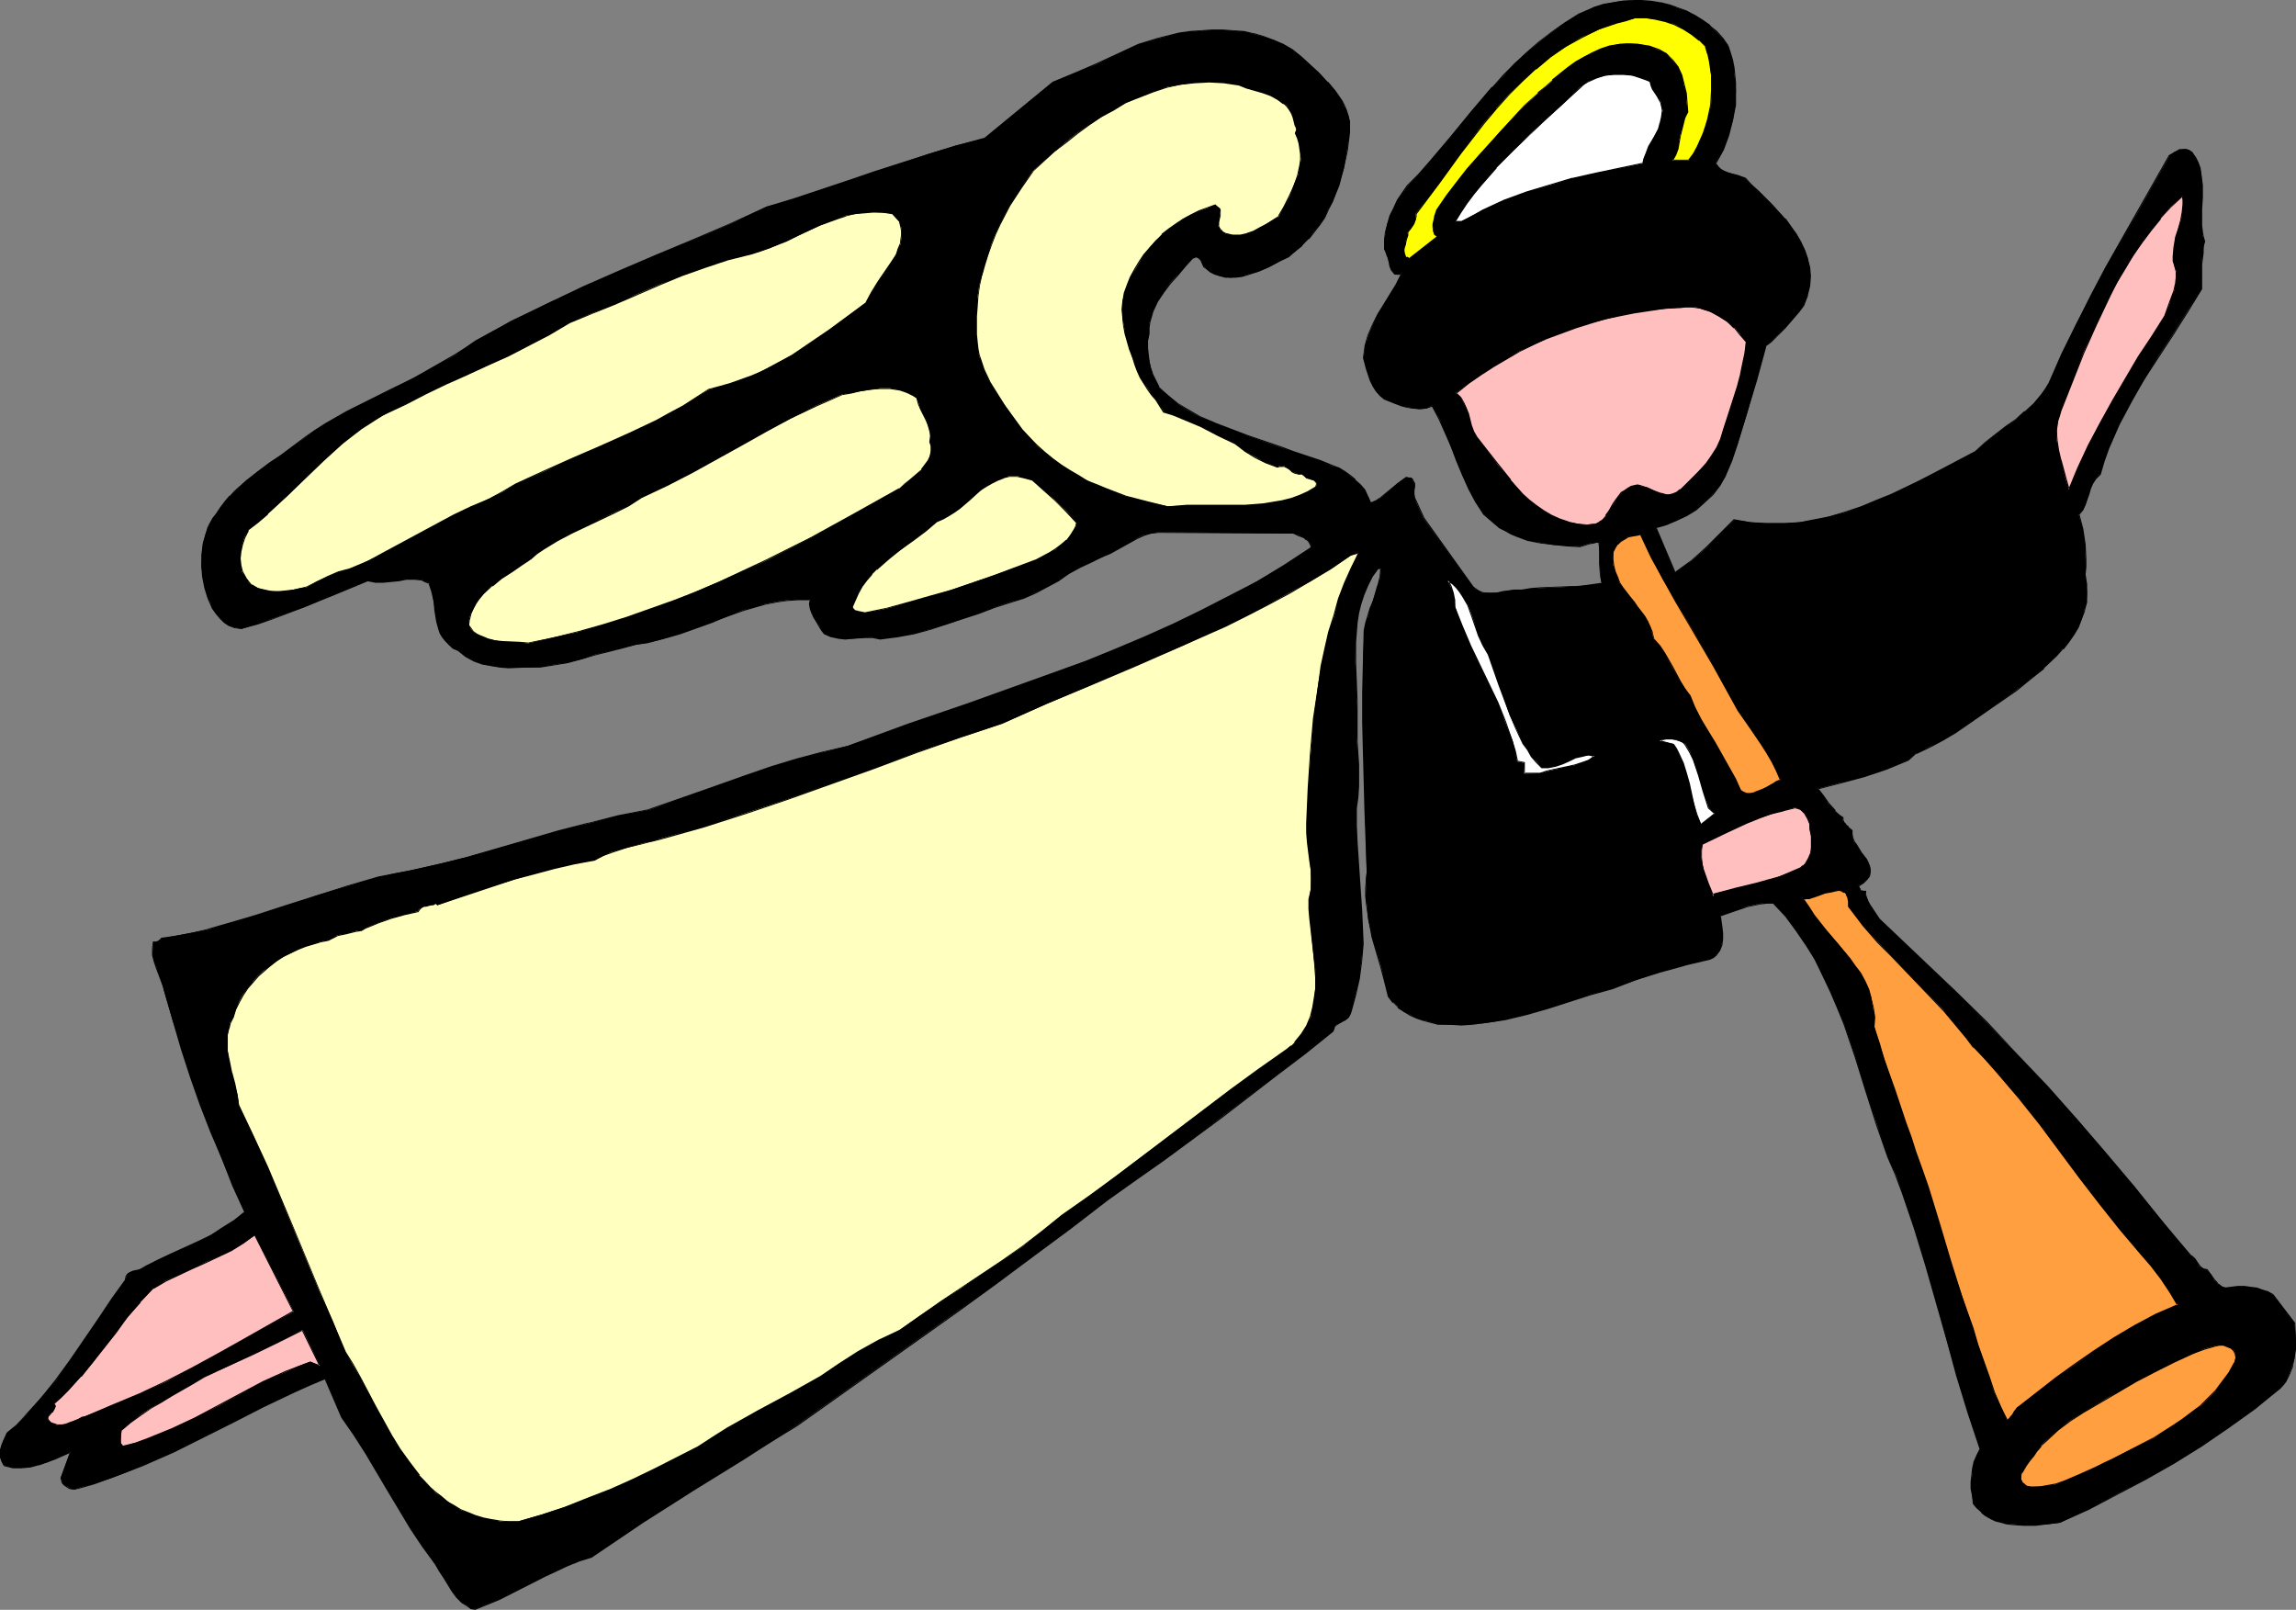 <?xml version="1.0" encoding="UTF-8" standalone="no"?>
<svg
   version="1.0"
   width="129.724mm"
   height="90.953mm"
   id="svg40"
   sodipodi:docname="Angel 31.wmf"
   xmlns:inkscape="http://www.inkscape.org/namespaces/inkscape"
   xmlns:sodipodi="http://sodipodi.sourceforge.net/DTD/sodipodi-0.dtd"
   xmlns="http://www.w3.org/2000/svg"
   xmlns:svg="http://www.w3.org/2000/svg">
  <rect width="100%" height="100%" fill="#808080" stroke="none"/>
  <sodipodi:namedview
     id="namedview40"
     pagecolor="#ffffff"
     bordercolor="#000000"
     borderopacity="0.25"
     inkscape:showpageshadow="2"
     inkscape:pageopacity="0.0"
     inkscape:pagecheckerboard="0"
     inkscape:deskcolor="#d1d1d1"
     inkscape:document-units="mm" />
  <defs
     id="defs1">
    <pattern
       id="WMFhbasepattern"
       patternUnits="userSpaceOnUse"
       width="6"
       height="6"
       x="0"
       y="0" />
  </defs>
  <path
     style="fill:#000000;fill-opacity:1;fill-rule:evenodd;stroke:none"
     d="m 368.932,9.697 0.485,1.616 0.485,1.455 0.323,1.616 0.162,1.616 0.162,1.616 0.162,1.616 -0.162,3.232 -0.485,3.232 -0.97,3.071 -1.131,3.071 -1.616,3.071 0.485,0.646 0.646,0.646 0.808,0.323 0.808,0.323 1.778,0.646 1.778,0.646 1.454,1.293 1.454,1.455 2.909,2.909 2.747,2.909 1.131,1.616 1.293,1.616 0.808,1.616 0.97,1.778 0.646,1.939 0.323,1.778 0.162,1.939 -0.162,2.101 -0.485,1.939 -0.808,2.263 -0.97,1.293 -0.97,1.131 -1.939,2.263 -1.939,1.939 -1.131,0.97 -1.131,0.97 -1.939,7.273 -1.939,6.95 -2.101,6.788 -1.293,3.394 -1.293,3.394 -1.131,2.101 -1.616,1.778 -1.616,1.616 -1.939,1.616 -1.939,1.293 -2.262,1.131 -2.101,0.808 -2.262,0.646 4.04,9.697 1.939,-1.293 1.616,-1.293 3.232,-2.747 2.909,-3.071 3.07,-2.909 3.394,0.485 3.555,0.323 h 3.555 l 3.394,-0.323 3.232,-0.485 3.394,-0.808 3.232,-0.808 3.232,-1.131 3.232,-1.293 3.07,-1.293 6.141,-3.071 6.141,-3.071 5.818,-3.071 2.101,-1.939 4.363,-3.394 2.101,-1.455 2.101,-1.778 1.939,-1.778 1.616,-1.939 0.808,-1.131 0.646,-1.131 2.909,-6.465 2.909,-6.141 3.232,-6.141 3.232,-5.98 6.787,-11.96 3.394,-5.98 3.394,-5.98 0.97,-0.808 1.293,-0.485 0.646,-0.162 h 0.646 l 0.646,0.323 0.646,0.323 0.646,1.131 0.646,1.131 0.323,1.131 0.323,1.293 0.162,2.424 v 2.586 l -0.162,2.424 v 3.556 l 0.162,1.293 0.162,0.97 0.323,1.131 -0.162,1.131 -0.162,1.293 -0.323,2.586 v 2.747 2.424 l -3.07,4.849 -3.07,4.849 -3.07,4.687 -2.909,4.849 -2.909,4.687 -2.586,5.01 -1.131,2.586 -1.131,2.586 -0.97,2.586 -0.808,2.747 -0.97,0.97 -0.646,1.131 -0.485,1.131 -0.323,1.131 -0.646,2.263 -0.646,1.131 -0.808,0.97 0.808,3.071 0.485,3.232 0.162,3.232 v 1.616 l -0.162,1.616 0.323,2.101 0.162,1.939 -0.162,1.939 -0.485,1.778 -0.485,1.778 -0.808,1.778 -0.97,1.455 -0.97,1.616 -1.293,1.455 -1.293,1.455 -2.909,2.747 -2.909,2.424 -2.909,2.263 -5.171,3.717 -5.171,3.556 -2.747,1.778 -2.586,1.616 -2.909,1.455 -2.747,1.455 v -0.162 l -1.616,1.455 -4.848,1.939 -4.686,1.616 -4.848,1.293 -5.01,1.293 1.131,1.455 1.131,1.778 1.454,1.616 0.808,0.646 0.808,0.808 v 0.485 l 0.162,0.323 0.485,0.646 0.646,0.485 0.646,0.646 v 0.808 l 0.162,0.808 0.323,0.808 0.485,0.808 0.97,1.455 1.131,1.455 0.323,0.808 0.323,0.646 0.162,0.646 v 0.808 l -0.162,0.646 -0.485,0.808 -0.646,0.646 -1.131,0.646 0.162,0.485 0.162,0.323 0.162,0.323 0.485,0.162 h 0.485 v 0.646 l 0.323,0.646 0.323,0.808 0.323,0.808 0.97,1.616 0.97,1.455 16.322,15.354 6.787,6.788 6.626,6.788 6.464,6.95 6.141,6.95 6.141,7.111 5.979,7.111 5.979,7.273 5.979,7.434 0.485,0.323 0.485,0.485 0.323,0.485 0.323,0.485 0.323,0.485 0.485,0.323 0.485,0.323 0.646,0.162 0.97,0.97 0.646,1.293 0.485,0.485 0.646,0.485 0.485,0.323 0.808,0.323 1.293,-0.162 1.293,-0.162 h 1.454 l 1.131,0.162 1.293,0.162 1.293,0.323 1.293,0.485 1.131,0.646 4.525,5.98 0.323,3.717 -0.162,1.939 -0.162,1.939 -0.485,1.616 -0.646,1.778 -0.808,1.616 -0.485,0.646 -0.646,0.808 -5.494,4.202 -5.494,4.04 -5.818,3.879 -5.818,3.717 -5.979,3.394 -6.141,3.232 -6.141,3.232 -6.141,2.909 -2.586,0.323 -2.586,0.162 h -2.586 l -2.424,-0.162 -1.293,-0.162 -1.131,-0.323 -1.131,-0.323 -1.131,-0.485 -0.97,-0.646 -0.97,-0.646 -0.808,-0.808 -0.808,-1.131 -0.323,-1.455 -0.162,-1.616 v -1.455 l 0.162,-1.455 0.162,-1.455 0.323,-1.455 0.646,-1.293 0.646,-1.455 -2.586,-7.596 -2.424,-7.919 -2.262,-7.919 -2.101,-7.919 -2.262,-7.758 -2.424,-7.919 -2.586,-7.758 -1.454,-3.717 -1.616,-3.717 -2.424,-7.111 -2.262,-7.111 -2.262,-7.111 -2.424,-7.111 -1.454,-3.556 -1.454,-3.394 -1.616,-3.394 -1.778,-3.394 -1.778,-3.232 -2.101,-3.071 -2.262,-2.909 -2.586,-2.909 h -1.454 l -1.454,0.162 -3.07,0.646 -2.747,0.97 -2.747,0.97 0.162,1.131 0.162,1.131 0.162,1.455 v 1.293 l -0.162,1.293 -0.323,1.131 -0.485,0.485 -0.485,0.485 -0.485,0.485 -0.646,0.323 -5.494,1.293 -5.171,1.455 -5.171,1.778 -5.171,1.778 -4.525,1.293 -4.525,1.455 -4.525,1.455 -4.525,1.293 -4.686,1.131 -2.262,0.485 -2.262,0.323 -2.424,0.162 -2.424,0.162 h -2.424 l -2.586,-0.162 -3.07,-0.808 -1.454,-0.485 -1.293,-0.646 -1.454,-0.646 -1.131,-0.97 -1.131,-1.131 -0.97,-1.293 -0.808,-3.071 -0.808,-3.232 -1.939,-6.626 -0.808,-3.394 -0.323,-3.394 -0.162,-1.616 v -1.778 -1.778 l 0.162,-1.616 -0.162,-6.626 -0.162,-6.465 -0.323,-12.444 -0.162,-6.465 v -6.303 -6.626 l 0.323,-6.626 0.323,-1.616 0.485,-1.455 0.485,-1.616 0.485,-1.616 1.131,-3.232 0.485,-1.939 0.162,-1.778 h -0.646 l -1.293,1.778 -0.97,1.939 -0.808,1.778 -0.646,2.101 -0.485,1.939 -0.323,2.101 -0.162,2.101 -0.162,2.101 v 4.202 l 0.162,4.202 0.162,4.202 v 3.879 2.424 2.263 l 0.162,2.424 0.162,2.424 v 2.424 2.263 l -0.162,2.424 -0.323,2.263 v 3.717 l 0.162,3.556 0.485,7.273 0.485,7.111 0.323,7.273 -0.323,3.717 -0.485,3.717 -0.808,3.556 -0.97,3.394 -0.162,0.808 -0.485,0.646 -0.485,0.485 -0.646,0.323 -1.293,0.646 -0.485,0.646 -0.323,0.808 -5.818,4.525 -5.818,4.525 -12.12,9.212 -12.12,9.051 -6.141,4.364 -5.979,4.202 -7.918,5.98 -8.08,6.141 -8.08,5.98 -8.403,5.98 -33.936,24.081 -5.656,3.717 -5.656,3.394 -10.827,6.788 -10.827,6.95 -5.333,3.556 -5.656,3.717 -2.424,0.808 -2.424,0.97 -5.01,2.263 -9.696,5.01 -5.171,2.101 -0.97,-0.162 -0.646,-0.485 -1.293,-0.808 -1.131,-1.131 -0.808,-1.131 -1.778,-2.909 -0.97,-1.455 -0.97,-1.455 -2.586,-3.717 -2.586,-3.879 -4.848,-8.081 -4.848,-8.081 -2.424,-3.879 -2.586,-3.879 -3.555,-8.081 -3.394,1.293 -3.232,1.455 -6.464,3.071 -6.464,3.232 -6.302,3.232 -6.464,3.232 -6.626,2.909 -3.394,1.455 -3.394,1.293 -3.555,1.131 -3.555,0.97 -0.646,0.323 -0.646,-0.162 -0.485,-0.162 -0.485,-0.323 -0.646,-0.323 -0.323,-0.485 -0.162,-0.485 -0.323,-0.485 2.101,-5.657 -3.232,1.455 -1.616,0.808 -1.939,0.485 -1.778,0.485 -1.939,0.162 H 2.747 L 0.808,312.89 0.323,312.082 0.162,311.274 0,310.304 l 0.162,-0.808 0.162,-0.97 0.323,-0.808 0.808,-1.778 1.939,-1.616 1.778,-1.778 3.394,-3.879 3.394,-3.879 3.07,-4.364 5.979,-8.566 2.909,-4.364 2.909,-4.202 0.162,-0.646 0.323,-0.646 0.323,-0.323 0.646,-0.162 1.454,-0.323 0.808,-0.323 0.646,-0.485 2.747,-1.455 2.747,-1.293 5.494,-2.424 2.747,-1.455 2.586,-1.455 2.424,-1.616 2.262,-1.939 -2.424,-5.657 -2.424,-5.657 -2.262,-5.818 -2.262,-5.818 -2.101,-5.98 -1.939,-5.98 -1.939,-5.98 -1.778,-6.141 -0.323,-1.293 -0.323,-1.131 -0.485,-1.293 -0.485,-1.455 -0.485,-1.293 -0.323,-1.293 v -1.455 l 0.162,-1.455 0.485,0.162 0.485,-0.162 0.323,-0.323 0.323,-0.323 3.394,-0.646 3.394,-0.646 3.394,-0.646 3.232,-0.97 6.626,-1.939 6.626,-2.101 6.626,-2.263 6.464,-1.939 6.626,-1.939 3.394,-0.808 3.394,-0.646 6.464,-1.455 6.464,-1.616 12.605,-3.556 6.141,-1.778 6.464,-1.616 6.302,-1.616 6.626,-1.293 10.504,-3.717 10.504,-3.717 5.333,-1.778 5.333,-1.616 5.333,-1.455 5.656,-1.455 12.766,-4.525 12.605,-4.364 12.766,-4.525 12.605,-4.687 6.141,-2.424 6.302,-2.586 5.979,-2.747 6.141,-2.909 5.979,-3.071 5.818,-3.232 5.818,-3.394 5.656,-3.717 v -0.808 l -0.323,-0.485 -0.485,-0.485 -0.485,-0.323 -1.293,-0.646 -1.131,-0.323 -28.765,-0.323 -1.616,0.323 -1.616,0.323 -1.454,0.646 -1.293,0.808 -2.909,1.616 -1.616,0.808 -1.454,0.808 -2.424,0.97 -2.262,1.131 -2.424,1.455 -1.131,0.646 -1.293,0.808 -2.262,1.293 -2.586,1.293 -2.424,1.131 -2.747,0.808 -3.394,1.131 -3.555,1.293 -6.787,2.424 -3.394,0.97 -3.555,0.97 -3.555,0.646 -3.717,0.485 -1.616,-0.323 h -1.454 l -2.909,0.323 H 180.507 l -1.454,-0.162 -1.454,-0.323 -0.808,-0.162 -0.646,-0.485 -0.646,-0.646 -0.485,-0.97 -1.293,-1.778 -0.323,-0.97 -0.323,-0.97 -0.162,-0.97 0.162,-0.97 h -2.586 l -2.424,0.162 -2.262,0.323 -2.424,0.485 -2.262,0.646 -2.424,0.646 -4.363,1.778 -2.424,0.808 -2.101,0.808 -4.686,1.616 -2.262,0.808 -2.262,0.646 -2.424,0.485 -2.424,0.485 -2.909,0.646 -5.818,1.455 -2.747,0.97 -2.909,0.646 -2.909,0.485 -3.07,0.485 -3.07,0.162 h -3.717 l -1.939,-0.162 -1.778,-0.162 -1.939,-0.485 -1.778,-0.646 -1.778,-0.97 -0.808,-0.646 -0.808,-0.646 -0.97,-0.485 -0.97,-0.646 -0.646,-0.808 -0.646,-0.808 -0.485,-0.97 -0.323,-0.808 -0.485,-1.939 -0.323,-1.939 -0.323,-1.939 -0.323,-2.101 -0.323,-0.97 -0.323,-0.97 -0.808,-0.323 -0.808,-0.323 -1.454,-0.162 h -1.778 l -1.616,0.323 -3.394,0.323 h -1.616 l -1.616,-0.323 -6.626,2.747 -6.787,2.909 -6.787,2.424 -3.394,1.131 -3.394,1.131 -1.454,-0.323 -1.131,-0.485 -1.131,-0.646 -0.808,-0.808 -0.97,-1.131 -0.646,-0.97 -0.485,-1.293 -0.485,-0.97 -0.646,-2.101 -0.485,-2.424 -0.323,-2.263 0.162,-2.424 0.162,-2.424 0.646,-2.263 0.485,-0.97 0.485,-1.131 0.485,-0.97 0.808,-0.97 0.808,-1.293 1.131,-1.293 0.97,-1.293 1.131,-1.131 2.262,-2.101 2.586,-1.939 2.424,-1.778 2.586,-1.778 2.586,-1.778 2.424,-1.939 2.262,-1.616 2.101,-1.293 4.686,-2.586 9.211,-4.687 4.686,-2.424 4.686,-2.424 4.525,-2.586 2.101,-1.455 2.262,-1.616 3.717,-2.101 3.878,-1.939 7.595,-3.879 7.757,-3.556 7.757,-3.394 7.918,-3.394 7.757,-3.232 7.918,-3.394 7.757,-3.717 5.979,-1.616 5.818,-1.939 5.656,-1.939 5.818,-1.939 11.474,-3.879 5.818,-1.778 5.979,-1.455 14.544,-11.96 4.686,-1.939 4.686,-1.939 8.888,-4.202 2.101,-0.646 2.101,-0.646 4.525,-1.131 2.262,-0.323 2.424,-0.162 2.262,-0.162 h 2.424 l 2.262,0.162 2.262,0.162 2.101,0.485 2.262,0.646 2.101,0.646 1.939,0.97 1.939,1.131 1.778,1.293 3.878,3.556 1.778,1.939 1.616,1.939 1.454,2.101 0.485,1.131 0.485,0.97 0.485,1.131 0.162,1.131 0.162,1.131 -0.162,1.293 -0.485,3.879 -0.646,3.717 -1.131,3.717 -1.293,3.556 -0.97,1.616 -0.808,1.616 -0.97,1.616 -1.293,1.455 -1.131,1.455 -1.293,1.455 -1.454,1.293 -1.616,1.131 -1.939,1.131 -2.101,1.131 -2.262,0.97 -2.424,0.646 -1.131,0.323 -1.293,0.162 -1.131,0.162 -1.131,-0.162 -1.131,-0.162 -0.97,-0.485 -1.131,-0.485 -0.97,-0.808 -0.323,-0.323 -0.323,-0.323 -0.323,-0.97 -0.323,-0.323 -0.323,-0.323 h -0.485 l -0.646,0.162 -1.616,1.778 -1.616,1.778 -1.616,1.778 -1.454,1.939 -1.293,2.101 -0.97,2.101 -0.323,1.131 -0.323,1.131 -0.162,1.131 v 1.293 l -0.162,1.455 -0.162,1.616 0.162,1.455 0.323,1.455 0.323,1.455 0.323,1.293 0.646,1.293 0.646,1.293 1.293,1.293 1.454,1.131 1.454,1.293 1.454,0.97 3.232,1.778 3.394,1.455 3.232,1.293 3.555,1.293 6.949,2.424 2.747,0.97 2.747,0.97 2.909,0.97 2.747,1.131 1.293,0.485 1.293,0.646 1.131,0.97 1.131,0.808 0.97,0.97 0.97,1.293 0.808,1.293 0.646,1.455 0.97,-0.485 0.97,-0.646 1.939,-1.616 1.778,-1.455 1.778,-1.293 h 0.646 l 0.323,0.162 0.323,0.162 0.162,0.323 0.323,0.646 v 0.646 0.808 0.808 0.808 l 0.323,0.808 1.616,3.556 10.666,14.707 0.485,0.485 0.646,0.323 0.646,0.323 h 0.646 l 1.293,0.162 1.293,-0.162 1.293,-0.162 2.586,-0.485 1.454,0.162 1.939,-0.323 2.101,-0.162 4.202,-0.162 4.363,-0.323 2.262,-0.162 2.262,-0.323 -0.323,-1.131 v -0.97 l -0.162,-2.101 v -2.263 l -0.162,-1.131 v -1.131 h -0.485 -0.485 l -0.97,0.162 -2.101,0.646 -2.909,-0.162 -2.909,-0.162 -2.747,-0.485 -2.424,-0.485 -2.586,-0.97 -1.293,-0.485 -1.131,-0.646 -1.131,-0.646 -1.131,-0.808 -1.131,-0.97 -1.131,-1.131 -1.778,-2.586 -1.454,-2.747 -1.454,-3.071 -1.131,-2.909 -1.293,-3.071 -1.131,-2.909 -1.293,-3.071 -1.616,-2.747 -1.293,0.485 -1.293,0.162 h -1.293 l -1.293,-0.323 -1.293,-0.323 -1.293,-0.485 -2.424,-0.97 -0.808,-0.646 -0.97,-0.97 -0.646,-1.131 -0.485,-1.131 -0.808,-2.424 -0.646,-2.424 0.162,-1.293 0.162,-1.131 0.323,-1.293 0.323,-1.131 0.97,-2.263 1.131,-2.101 2.586,-4.364 1.293,-2.101 1.131,-2.263 -0.646,0.162 h -0.323 l -0.485,-0.162 -0.162,-0.162 -0.485,-0.646 -0.323,-0.97 -0.323,-0.808 -0.162,-1.131 -0.323,-0.808 -0.485,-0.808 v -1.778 l 0.323,-1.778 0.323,-1.778 0.646,-1.616 0.808,-1.778 0.808,-1.616 2.101,-3.071 2.424,-2.586 2.262,-2.586 4.525,-5.333 4.363,-5.333 4.525,-5.333 2.424,-2.424 2.262,-2.586 2.586,-2.263 2.586,-2.263 2.747,-2.101 2.909,-2.101 3.07,-1.778 3.232,-1.616 1.939,-0.485 2.101,-0.485 1.939,-0.323 h 2.101 1.939 l 2.101,0.162 1.939,0.323 1.939,0.485 1.939,0.646 1.778,0.646 1.778,0.808 1.616,1.131 1.616,1.131 1.293,1.293 1.293,1.455 z"
     id="path1" />
  <path
     style="fill:#000000;fill-opacity:1;fill-rule:evenodd;stroke:none"
     d="m 368.771,9.697 0.485,1.616 0.485,1.455 v 0 l 0.323,1.616 0.323,1.616 v 1.616 l 0.162,1.616 -0.162,3.232 -0.485,3.232 v -0.162 l -0.97,3.232 -1.131,3.071 -1.454,3.071 0.323,0.808 0.646,0.485 0.808,0.485 0.97,0.323 1.778,0.646 1.778,0.646 v -0.162 l 1.454,1.455 1.293,1.293 2.909,2.909 2.747,3.071 v 0 l 1.293,1.616 1.131,1.455 0.97,1.778 0.808,1.778 0.646,1.778 v 0 l 0.323,1.778 0.162,1.939 -0.162,2.101 -0.485,1.939 v 0 l -0.646,2.101 -1.131,1.293 -0.97,1.131 -1.939,2.263 h 0.162 l -1.939,2.101 v 0 l -1.131,0.808 -1.293,1.131 -1.939,7.111 -1.939,6.95 -2.101,6.95 -1.293,3.394 -1.293,3.394 -1.131,1.939 -1.454,1.939 v 0 l -1.778,1.616 v 0 l -1.778,1.455 -2.101,1.293 -2.101,1.131 -2.262,0.808 -2.262,0.808 4.202,9.859 1.939,-1.293 1.616,-1.455 3.232,-2.747 v 0 l 5.979,-5.98 v 0.162 l 3.394,0.485 3.555,0.323 h 3.555 l 3.394,-0.323 3.232,-0.485 3.394,-0.808 v 0 l 3.232,-0.97 3.232,-0.97 3.232,-1.293 3.232,-1.293 6.141,-3.071 5.979,-3.071 5.979,-3.232 1.939,-1.939 v 0 l 4.363,-3.232 2.101,-1.616 2.101,-1.616 v 0 l 1.939,-1.778 v 0 l 1.778,-2.101 0.808,-0.97 0.646,-1.293 2.909,-6.303 2.909,-6.303 3.232,-5.98 3.232,-6.141 6.626,-11.96 3.394,-5.98 3.394,-5.98 v 0.162 l 0.97,-0.808 1.293,-0.485 v 0 l 0.646,-0.162 h 0.646 v 0 l 0.646,0.323 0.485,0.323 v 0 l 0.646,1.131 0.646,0.97 0.323,1.293 v -0.162 l 0.323,1.293 0.162,2.424 v 2.586 l -0.162,2.424 v 3.556 l 0.162,1.293 0.323,0.97 v 0.162 l 0.162,0.97 v 0 l -0.162,1.131 -0.162,1.293 -0.162,2.586 -0.162,2.747 v 2.424 0 l -2.909,4.849 -3.07,4.849 -3.07,4.687 -3.07,4.687 -2.909,4.849 -2.586,5.01 -1.131,2.424 -1.131,2.586 -0.97,2.747 -0.808,2.747 h 0.162 l -1.131,0.97 -0.646,1.131 -0.485,0.97 -0.323,1.131 -0.646,2.424 -0.646,0.97 -0.646,1.131 0.646,3.071 0.485,3.232 0.323,3.232 -0.162,1.616 -0.162,1.616 0.323,2.101 0.162,1.939 -0.162,1.939 -0.323,1.778 v 0 l -0.646,1.616 -0.808,1.778 -0.97,1.616 -0.97,1.616 -1.293,1.455 h 0.162 l -1.454,1.455 -2.747,2.586 v 0 l -2.909,2.424 -2.909,2.424 -5.171,3.556 -5.171,3.556 -2.747,1.778 -2.747,1.616 -2.747,1.616 -2.909,1.293 0.162,0.162 v -0.323 l -1.778,1.616 v 0 l -4.686,1.778 -4.848,1.616 -4.848,1.455 h 0.162 l -5.171,1.293 2.424,3.232 1.293,1.616 h 0.162 l 0.646,0.808 v 0 l 0.97,0.808 v -0.162 0.485 0.323 l 0.485,0.646 0.646,0.646 v -0.162 l 0.646,0.646 v 0 0.808 l 0.323,0.808 v 0.162 l 0.323,0.646 0.323,0.808 1.131,1.616 0.97,1.455 0.323,0.646 0.323,0.808 v -0.162 l 0.162,0.646 v 0.808 -0.162 l -0.162,0.808 -0.485,0.646 h 0.162 l -0.808,0.808 v -0.162 l -0.97,0.808 v 0.485 l 0.162,0.485 0.323,0.323 0.485,0.162 h 0.485 v -0.162 0.646 l 0.162,0.808 0.323,0.808 0.323,0.808 0.97,1.455 0.97,1.455 16.322,15.354 6.949,6.788 6.626,6.788 6.302,6.95 v 0 l 6.141,7.111 6.141,6.95 5.979,7.273 5.979,7.273 6.141,7.434 0.485,0.323 v -0.162 l 0.323,0.485 0.323,0.485 0.323,0.485 0.485,0.485 0.485,0.485 0.485,0.323 0.646,0.162 v -0.162 l 0.808,1.131 0.808,1.131 0.323,0.485 h 0.162 l 0.646,0.323 v 0.162 l -0.485,-0.646 v 0 l -0.485,-0.485 -0.808,-1.131 -0.808,-1.131 -0.808,-0.162 v 0 l -0.485,-0.323 -0.323,-0.323 v 0 l -0.323,-0.485 -0.323,-0.485 -0.323,-0.485 -0.485,-0.485 -0.485,-0.323 v 0 l -6.141,-7.273 -5.818,-7.273 -6.141,-7.273 -5.979,-6.95 -6.302,-7.111 v 0 l -6.464,-6.788 -6.464,-6.95 -6.949,-6.788 -16.16,-15.354 v 0 l -0.97,-1.455 -0.97,-1.455 -0.485,-0.808 -0.323,-0.808 -0.162,-0.646 v 0 -0.808 h -0.646 v 0 l -0.323,-0.162 v 0.162 l -0.323,-0.323 h 0.162 l -0.323,-0.485 v 0.162 -0.485 0.162 l 0.97,-0.646 0.808,-0.808 0.485,-0.646 0.162,-0.808 v -0.808 l -0.162,-0.646 -0.323,-0.808 -0.323,-0.646 -1.131,-1.455 -0.97,-1.616 -0.485,-0.646 -0.323,-0.808 v 0 l -0.162,-0.808 v -0.808 l -0.808,-0.646 v -0.162 l -0.646,-0.485 h 0.162 l -0.485,-0.485 -0.162,-0.485 v 0.162 -0.646 l -0.97,-0.646 v 0 l -0.808,-0.808 h 0.162 l -1.454,-1.616 -1.131,-1.616 -1.131,-1.455 -0.162,0.162 5.01,-1.293 v 0 l 4.848,-1.293 4.848,-1.616 4.686,-1.939 1.616,-1.455 -0.162,-0.162 v 0.323 l 3.07,-1.455 2.747,-1.455 2.747,-1.616 2.586,-1.778 5.333,-3.717 5.171,-3.556 2.747,-2.263 3.07,-2.424 v -0.162 l 2.747,-2.586 1.293,-1.455 h 0.162 l 1.131,-1.455 1.131,-1.616 0.97,-1.616 0.646,-1.778 0.646,-1.616 v -0.162 l 0.485,-1.778 v -1.939 -1.939 l -0.323,-2.101 0.162,-1.616 v -1.616 l -0.162,-3.232 -0.485,-3.232 -0.808,-3.071 v 0 l 0.808,-0.97 0.485,-1.131 0.808,-2.263 0.323,-1.131 0.485,-1.131 0.646,-0.97 v 0 l 0.97,-0.97 0.808,-2.747 0.97,-2.747 1.131,-2.586 1.131,-2.586 2.586,-4.849 2.747,-4.849 3.07,-4.687 3.07,-4.687 3.07,-4.849 3.07,-5.01 V 59.313 56.566 l 0.323,-2.586 v -1.293 l 0.323,-1.131 -0.323,-1.131 v 0 l -0.162,-0.97 -0.162,-1.293 v -3.556 l 0.162,-2.424 v -2.586 l -0.323,-2.424 -0.162,-1.293 v 0 l -0.485,-1.293 -0.485,-0.97 -0.808,-1.131 -0.646,-0.485 -0.646,-0.162 h -0.646 -0.808 l -1.131,0.646 -1.131,0.646 -3.394,5.98 -3.394,5.98 -6.787,11.96 -3.232,6.141 -3.07,6.141 -3.07,6.141 -2.747,6.303 -0.808,1.293 -0.808,1.131 -1.616,1.939 v 0 l -1.939,1.778 v -0.162 l -1.939,1.778 -2.101,1.455 -4.363,3.394 v 0 l -2.101,1.939 v 0 l -5.818,3.071 -6.141,3.232 -6.141,2.909 -3.232,1.293 -3.07,1.293 -3.394,1.131 -3.232,0.97 h 0.162 l -3.394,0.646 -3.232,0.646 -3.394,0.162 h -3.555 l -3.555,-0.162 -3.555,-0.646 -5.979,5.98 v 0 l -3.07,2.747 -1.778,1.293 -1.778,1.293 h 0.162 l -4.04,-9.535 -0.162,0.162 2.262,-0.646 2.262,-0.97 2.101,-0.97 2.101,-1.293 1.778,-1.616 v 0 l 1.778,-1.616 v 0 l 1.454,-1.939 1.131,-1.939 1.454,-3.394 1.131,-3.394 2.101,-6.95 2.101,-6.95 1.939,-7.111 h -0.162 l 1.293,-0.97 0.97,-0.97 v 0 l 2.101,-2.101 v 0 l 1.939,-2.263 0.97,-1.131 0.97,-1.293 0.808,-2.101 v -0.162 l 0.485,-1.939 0.162,-2.101 -0.162,-1.939 -0.485,-1.778 v -0.162 l -0.646,-1.778 -0.808,-1.778 -0.97,-1.616 -1.131,-1.616 -1.131,-1.616 h -0.162 l -2.747,-3.071 -2.909,-2.909 -1.454,-1.293 -1.293,-1.455 -1.778,-0.646 -1.939,-0.485 -0.808,-0.323 -0.808,-0.485 v 0 l -0.485,-0.485 v 0 l -0.485,-0.646 v 0 l 1.616,-2.909 1.131,-3.071 0.808,-3.232 v 0 l 0.646,-3.232 v -3.232 -1.616 l -0.162,-1.616 -0.162,-1.616 -0.323,-1.616 v 0 l -0.485,-1.616 -0.485,-1.455 z"
     id="path2" />
  <path
     style="fill:#000000;fill-opacity:1;fill-rule:evenodd;stroke:none"
     d="m 473.326,273.941 0.485,0.485 v 0.162 l 0.646,0.323 0.808,0.323 1.293,-0.162 1.293,-0.162 h 1.454 l 1.131,0.162 1.293,0.162 v 0 l 1.293,0.323 1.131,0.485 1.293,0.485 h -0.162 l 4.686,6.141 v -0.162 l 0.162,3.717 -0.162,1.939 -0.162,1.939 -0.323,1.616 v 0 l -0.646,1.778 -0.97,1.616 -0.485,0.646 v 0 l -0.646,0.646 v 0 l -5.333,4.202 -5.656,4.04 -5.656,3.879 -5.818,3.717 -5.979,3.394 -6.141,3.394 -6.141,3.071 -6.302,2.909 h 0.162 l -2.586,0.323 -2.586,0.162 h -2.586 -2.424 l -1.293,-0.323 h 0.162 l -1.293,-0.323 -1.131,-0.323 -0.97,-0.485 -1.131,-0.646 -0.808,-0.646 v 0 l -0.97,-0.808 h 0.162 l -0.808,-0.97 v 0 l -0.323,-1.455 -0.162,-1.616 v -1.455 -1.455 l 0.323,-1.455 v 0 l 0.323,-1.293 0.646,-1.455 0.646,-1.455 -2.586,-7.758 -2.424,-7.758 -2.262,-7.919 -2.101,-7.919 -2.262,-7.919 -2.424,-7.919 -2.586,-7.596 -1.616,-3.717 -1.454,-3.879 -2.586,-6.95 -2.101,-7.111 -2.424,-7.273 -2.424,-7.111 -1.293,-3.394 -1.454,-3.556 -1.616,-3.394 -1.778,-3.232 -1.778,-3.232 -2.101,-3.071 -2.424,-3.071 v 0 l -2.586,-2.909 h -1.454 l -1.454,0.323 -3.07,0.646 v 0 l -2.909,0.808 -2.747,0.97 0.162,1.293 0.162,1.131 0.162,1.455 v 1.293 1.293 -0.162 l -0.485,1.131 -0.485,0.646 -0.323,0.485 v -0.162 l -0.646,0.485 -0.646,0.323 h 0.162 l -5.494,1.293 v 0 l -5.333,1.455 -5.01,1.778 -5.171,1.778 -4.686,1.455 -4.525,1.293 -4.525,1.455 -4.363,1.293 v 0 l -4.686,1.131 -2.262,0.485 -2.262,0.323 -2.424,0.162 -2.424,0.162 h -2.424 l -2.586,-0.162 -3.07,-0.646 h 0.162 l -1.454,-0.646 -1.454,-0.485 -1.293,-0.808 -1.293,-0.97 v 0.162 l -1.131,-1.131 h 0.162 l -0.97,-1.293 v 0 l -0.808,-3.071 v 0 l -0.97,-3.232 -1.778,-6.626 v 0 l -0.808,-3.394 -0.485,-3.394 v -1.616 l -0.162,-1.778 0.162,-1.778 0.162,-1.616 -0.323,-13.091 -0.323,-12.444 -0.162,-6.465 v -6.303 -6.626 l 0.323,-6.626 0.323,-1.616 v 0 l 0.323,-1.455 0.646,-1.616 0.485,-1.455 1.131,-3.394 v 0 l 0.323,-1.939 0.323,-1.939 h -0.97 l -1.293,1.939 -0.97,1.778 -0.808,1.939 -0.646,1.939 v 0.162 l -0.485,1.939 -0.323,2.101 -0.162,2.101 -0.162,2.101 0.162,4.202 v 4.202 l 0.323,4.202 -0.162,3.879 v 2.424 l 0.162,2.263 v 2.424 l 0.162,2.424 0.162,2.424 -0.162,2.263 -0.162,2.424 -0.323,2.263 v 3.717 l 0.162,3.556 0.485,7.273 0.485,7.111 0.323,7.273 -0.162,3.717 -0.646,3.717 -0.646,3.556 v -0.162 l -1.131,3.556 -0.162,0.808 -0.485,0.485 h 0.162 l -0.646,0.485 -0.646,0.323 -1.131,0.808 -0.646,0.646 -0.323,0.646 h 0.162 l -5.818,4.525 -5.979,4.687 -11.958,9.212 -12.282,8.889 -5.979,4.364 -6.141,4.202 -7.757,5.98 -8.08,6.141 -8.242,5.98 -8.242,6.141 -33.936,24.081 -5.818,3.556 -5.494,3.394 -10.989,6.788 -10.666,6.95 -5.494,3.556 -5.494,3.717 -2.586,0.97 -2.424,0.808 -4.848,2.263 -9.858,5.172 -5.171,2.101 h 0.162 l -0.808,-0.323 -0.808,-0.323 -1.131,-0.808 v 0 l -1.131,-1.131 v 0 l -0.97,-1.293 -1.616,-2.909 -0.97,-1.455 -0.97,-1.293 -2.747,-3.879 -2.424,-3.879 -4.848,-7.919 -4.848,-8.081 -2.424,-3.879 -2.586,-3.879 -3.717,-8.242 -3.394,1.293 -3.394,1.455 -6.464,3.071 -6.302,3.232 -6.464,3.394 -6.464,3.071 -6.626,3.071 -3.394,1.293 -3.394,1.293 -3.394,1.131 -3.555,1.131 -0.646,0.162 v 0 l -0.646,-0.162 h -0.485 v 0 l -0.485,-0.323 -0.485,-0.485 v 0.162 l -0.323,-0.485 -0.323,-0.485 -0.162,-0.485 v 0 h -0.162 l 0.162,0.646 0.162,0.485 0.485,0.485 0.485,0.323 0.485,0.323 0.646,0.162 h 0.646 l 0.808,-0.162 3.394,-0.97 3.555,-1.293 3.394,-1.293 3.394,-1.293 6.626,-2.909 6.464,-3.232 6.464,-3.232 6.302,-3.232 6.464,-3.071 3.232,-1.455 3.394,-1.455 h -0.162 l 3.555,8.242 2.586,3.717 2.586,4.04 4.686,7.919 4.848,8.081 2.586,3.879 2.747,3.717 0.808,1.455 0.97,1.455 1.778,2.909 0.97,1.293 v 0 l 1.131,1.131 1.293,0.808 0.646,0.485 0.97,0.162 5.171,-2.101 9.858,-5.01 4.848,-2.263 2.424,-0.97 2.586,-0.808 5.494,-3.717 5.494,-3.717 10.666,-6.788 10.989,-6.788 5.494,-3.556 5.818,-3.556 33.936,-24.081 8.242,-5.98 8.242,-6.141 8.08,-5.98 7.757,-5.98 6.141,-4.364 5.979,-4.202 12.282,-9.051 11.958,-9.212 5.979,-4.525 5.818,-4.687 0.323,-0.808 h -0.162 l 0.485,-0.485 v 0 l 1.293,-0.808 0.646,-0.323 0.646,-0.485 0.323,-0.485 0.323,-0.808 0.97,-3.556 v 0 l 0.808,-3.556 0.485,-3.717 0.323,-3.717 -0.323,-7.273 -0.485,-7.111 -0.485,-7.273 -0.162,-3.556 v -3.717 l 0.323,-2.263 0.162,-2.424 v -2.263 -2.424 l -0.162,-2.424 -0.162,-2.424 v -2.263 -2.424 -3.879 l -0.162,-4.202 -0.162,-4.202 v -4.202 l 0.162,-2.101 0.162,-2.101 0.323,-2.101 0.485,-1.939 v 0 l 0.646,-1.939 0.808,-1.939 0.97,-1.939 1.293,-1.778 -0.162,0.162 h 0.646 l -0.162,-0.162 -0.162,1.778 -0.485,1.939 v -0.162 l -0.97,3.394 -0.646,1.455 -0.485,1.616 -0.485,1.616 v 0 l -0.323,1.616 -0.162,6.626 -0.162,6.626 v 6.303 l 0.162,6.465 0.323,12.444 0.485,13.091 -0.162,1.616 -0.162,1.778 v 1.778 l 0.162,1.616 0.485,3.394 0.646,3.394 v 0.162 l 1.939,6.626 0.808,3.071 v 0 l 0.808,3.232 0.97,1.293 h 0.162 l 0.97,0.97 v 0.162 l 1.293,0.808 1.293,0.808 1.454,0.646 1.454,0.485 v 0 l 3.07,0.808 h 2.586 l 2.424,0.162 2.424,-0.162 2.424,-0.323 2.262,-0.323 2.262,-0.323 4.686,-1.131 v 0 l 4.525,-1.293 4.525,-1.455 4.525,-1.455 4.686,-1.293 5.01,-1.939 5.171,-1.616 5.333,-1.455 h -0.162 l 5.494,-1.293 0.646,-0.323 0.646,-0.485 0.485,-0.646 0.323,-0.485 0.485,-1.131 0.162,-1.293 v -1.293 l -0.162,-1.455 -0.162,-1.131 -0.162,-1.131 -0.162,0.162 2.747,-0.97 2.909,-0.97 h -0.162 l 3.07,-0.646 1.454,-0.162 h 1.454 -0.162 l 2.586,2.747 v 0 l 2.262,3.071 2.101,3.071 1.939,3.071 1.616,3.394 1.616,3.394 1.454,3.394 1.454,3.556 2.424,7.111 2.262,7.273 2.262,7.111 2.424,6.95 1.616,3.717 1.454,3.879 2.586,7.596 2.424,7.919 2.262,7.919 2.262,7.919 2.101,7.758 2.424,7.919 2.586,7.758 v -0.162 l -0.646,1.293 -0.646,1.455 -0.323,1.455 v 0 l -0.162,1.455 -0.162,1.455 v 1.455 l 0.323,1.616 0.162,1.616 0.808,0.97 0.97,0.808 v 0.162 l 0.808,0.646 1.131,0.646 0.97,0.485 1.293,0.323 1.131,0.323 v 0 l 1.293,0.162 2.424,0.162 h 2.586 l 2.586,-0.323 2.586,-0.323 6.141,-2.747 6.141,-3.232 6.141,-3.232 5.979,-3.394 5.979,-3.717 5.656,-3.879 5.656,-4.04 5.333,-4.364 v 0 l 0.646,-0.646 v 0 l 0.646,-0.808 0.808,-1.616 0.646,-1.616 v -0.162 l 0.323,-1.616 0.323,-1.939 v -1.939 l -0.162,-3.717 -4.686,-6.141 -1.131,-0.646 -1.131,-0.323 -1.293,-0.485 h -0.162 l -1.293,-0.162 -1.131,-0.162 h -1.454 l -1.293,0.162 -1.293,0.162 v 0 l -0.646,-0.162 -0.646,-0.485 z"
     id="path3" />
  <path
     style="fill:#000000;fill-opacity:1;fill-rule:evenodd;stroke:none"
     d="m 13.09,315.638 2.262,-5.98 -3.555,1.616 -1.778,0.808 -1.778,0.485 v 0 l -1.778,0.485 -1.939,0.162 H 2.747 L 0.808,312.89 H 0.97 l -0.485,-0.97 -0.162,-0.808 v 0.162 l -0.162,-0.97 0.162,-0.808 v 0 l 0.162,-0.808 0.323,-0.808 0.808,-1.778 v 0 l 1.778,-1.778 1.778,-1.778 3.555,-3.717 v 0 l 3.232,-4.04 3.232,-4.202 5.979,-8.727 2.909,-4.364 2.909,-4.202 v -0.646 0 l 0.323,-0.485 v 0 l 0.485,-0.323 0.646,-0.162 1.454,-0.323 0.646,-0.323 0.808,-0.485 2.586,-1.455 2.747,-1.293 5.656,-2.586 2.586,-1.293 2.586,-1.455 2.586,-1.616 2.262,-2.101 -2.424,-5.657 -2.424,-5.657 -2.262,-5.818 -2.262,-5.818 -2.101,-5.98 -1.939,-5.98 -1.939,-6.141 -1.778,-6.141 -0.323,-1.131 -0.323,-1.293 -0.485,-1.293 -0.646,-1.293 -0.323,-1.293 v 0 l -0.323,-1.293 -0.162,-1.455 0.162,-1.455 v 0.162 l 0.485,0.162 0.485,-0.162 0.485,-0.485 0.323,-0.323 -0.162,0.162 3.394,-0.646 3.394,-0.646 3.394,-0.808 v 0 l 3.394,-0.808 6.464,-1.939 6.626,-2.101 6.626,-2.263 6.626,-2.101 6.626,-1.778 h -0.162 l 3.394,-0.808 3.394,-0.646 6.464,-1.455 6.464,-1.616 v 0 l 18.907,-5.333 6.302,-1.778 v 0 l 6.302,-1.455 6.626,-1.455 v 0 l 10.504,-3.556 10.504,-3.717 5.333,-1.778 5.333,-1.616 5.494,-1.616 h -0.162 l 5.656,-1.293 v 0 l 12.766,-4.525 12.766,-4.364 12.605,-4.525 12.605,-4.687 6.302,-2.424 6.141,-2.586 6.141,-2.747 5.979,-2.909 5.979,-3.071 5.979,-3.232 5.818,-3.556 5.656,-3.717 -0.162,-0.808 -0.323,-0.646 -0.485,-0.323 v -0.162 l -0.485,-0.323 -1.293,-0.485 -1.131,-0.485 -28.765,-0.162 -1.616,0.162 v 0 l -1.616,0.485 -1.454,0.646 -1.454,0.646 -2.909,1.616 -1.454,0.808 -1.616,0.808 -2.262,0.97 -2.424,1.293 -2.424,1.293 -1.131,0.646 -1.131,0.808 -2.424,1.293 -2.424,1.455 -2.586,0.97 -2.586,0.97 -3.555,1.131 -3.394,1.131 -6.787,2.424 -3.555,1.131 h 0.162 l -3.555,0.808 -3.555,0.646 -3.717,0.485 -1.616,-0.162 -1.454,-0.162 -2.909,0.323 H 180.507 l -1.454,-0.162 -1.454,-0.323 v 0 l -0.808,-0.162 -0.646,-0.485 0.162,0.162 -0.646,-0.646 -0.646,-0.97 -1.131,-1.939 -0.485,-0.808 -0.162,-1.131 V 129.94 l -0.162,-0.97 0.162,-1.131 h -2.747 l -2.424,0.323 -2.262,0.323 -2.424,0.485 -2.262,0.485 h -0.162 l -2.262,0.808 -4.525,1.616 -2.262,0.808 -2.262,0.808 -4.525,1.616 -2.262,0.808 -2.424,0.646 h 0.162 l -2.424,0.485 -2.424,0.485 -2.909,0.646 h -0.162 l -5.656,1.616 -2.909,0.808 h 0.162 l -2.909,0.646 -2.909,0.646 -3.07,0.323 -3.07,0.162 h -3.717 l -1.939,-0.162 -1.778,-0.162 -1.939,-0.485 h 0.162 l -1.939,-0.646 -1.616,-0.97 -0.808,-0.485 -0.808,-0.646 -1.131,-0.646 -0.808,-0.646 v 0 l -0.808,-0.808 h 0.162 l -0.646,-0.646 -0.485,-0.97 -0.323,-0.808 -0.485,-1.939 v 0 l -0.323,-1.939 -0.323,-1.939 -0.323,-2.101 v -0.162 l -0.323,-0.808 -0.485,-0.97 -0.808,-0.485 -0.808,-0.162 -1.454,-0.323 h -1.778 l -1.616,0.323 -3.394,0.323 h -1.616 l -1.616,-0.323 -13.413,5.657 -6.787,2.586 -3.394,0.97 -3.394,1.131 v 0 l -1.454,-0.162 h 0.162 l -1.293,-0.646 -0.97,-0.646 v 0 l -0.97,-0.808 v 0 l -0.808,-0.97 -0.646,-1.131 -0.646,-1.131 -0.323,-1.131 -0.646,-2.101 v 0.162 l -0.485,-2.424 -0.323,-2.263 0.162,-2.424 0.162,-2.424 v 0 l 0.646,-2.101 0.485,-1.131 0.485,-0.97 0.485,-1.131 0.808,-0.808 0.808,-1.455 1.131,-1.293 0.97,-1.131 h -0.162 l 1.131,-1.293 2.262,-1.939 v 0 -0.162 0 l -2.424,2.101 -0.97,1.131 h -0.162 l -0.97,1.131 -0.97,1.293 -0.97,1.455 -0.646,0.808 -0.646,1.131 -0.485,0.97 -0.323,1.131 -0.646,2.263 v 0 l -0.323,2.424 v 2.424 l 0.162,2.263 0.485,2.424 v 0 l 0.646,2.101 0.485,1.131 0.485,1.131 0.808,1.131 0.808,0.97 v 0 l 0.97,0.97 0.97,0.646 1.293,0.485 1.454,0.162 3.555,-0.97 3.232,-1.131 6.787,-2.586 6.787,-2.747 6.626,-2.747 v 0 l 1.616,0.323 h 1.616 l 3.394,-0.323 1.616,-0.323 H 88.557 l 1.454,0.162 v 0 l 0.646,0.323 0.808,0.323 v -0.162 l 0.323,0.97 0.323,0.97 v 0 l 0.485,2.101 0.162,1.939 0.323,1.939 v 0.162 l 0.485,1.778 0.323,0.97 0.485,0.808 0.646,0.808 v 0 l 0.808,0.808 v 0 l 0.808,0.808 1.131,0.485 0.808,0.646 0.808,0.646 1.778,0.97 1.778,0.646 v 0 l 1.939,0.323 1.778,0.323 1.939,0.162 3.717,-0.162 h 3.07 l 3.07,-0.485 2.909,-0.485 2.909,-0.808 v 0 l 2.747,-0.808 5.818,-1.455 v 0 l 2.909,-0.808 2.424,-0.323 2.424,-0.646 v 0 l 2.424,-0.646 2.262,-0.646 4.525,-1.616 2.262,-0.808 2.262,-0.97 4.525,-1.616 2.262,-0.646 v 0 l 2.262,-0.646 2.424,-0.485 2.262,-0.323 2.424,-0.162 h 2.586 l -0.162,-0.162 -0.162,0.97 0.162,0.97 v 0 l 0.323,0.97 0.485,0.97 1.131,1.939 0.485,0.808 0.646,0.808 0.808,0.323 0.646,0.323 h 0.162 l 1.454,0.323 1.454,0.162 1.454,-0.162 2.909,-0.162 h 1.454 l 1.616,0.323 3.717,-0.485 3.555,-0.646 3.555,-0.97 v 0 l 3.394,-1.131 6.949,-2.263 3.394,-1.293 3.555,-1.131 2.586,-0.808 2.586,-1.131 2.424,-1.293 2.424,-1.293 1.131,-0.808 1.131,-0.808 2.424,-1.293 2.424,-1.131 2.262,-1.131 1.616,-0.646 1.454,-0.808 2.909,-1.616 1.454,-0.808 1.454,-0.646 1.454,-0.485 v 0 l 1.616,-0.162 28.765,0.162 v 0 l 0.97,0.485 1.293,0.485 0.485,0.485 v -0.162 l 0.485,0.485 v 0 l 0.323,0.646 v -0.162 l 0.162,0.808 v -0.162 l -5.656,3.717 -5.818,3.556 -5.979,3.071 -5.979,3.071 -5.979,2.909 -6.141,2.747 -6.141,2.586 -6.302,2.586 -12.605,4.525 -12.605,4.525 -12.766,4.364 -12.766,4.687 h 0.162 l -5.656,1.293 v 0 l -5.494,1.455 -5.333,1.616 -5.171,1.778 -10.504,3.717 -10.666,3.717 h 0.162 l -6.626,1.293 -6.302,1.616 h -0.162 l -6.302,1.616 -18.907,5.495 h 0.162 l -6.464,1.616 -6.464,1.455 -3.394,0.646 -3.394,0.646 v 0 l -6.626,1.939 -6.626,2.101 -6.626,2.101 -6.464,2.101 -6.626,1.939 -3.394,0.97 h 0.162 l -3.394,0.808 -3.394,0.646 -3.394,0.485 -0.323,0.485 v -0.162 l -0.323,0.323 -0.485,0.162 v 0 h -0.646 l -0.162,1.455 v 1.455 l 0.323,1.293 v 0 l 0.485,1.455 0.485,1.293 0.485,1.293 0.485,1.293 0.323,1.131 1.778,6.141 1.778,6.141 1.939,5.98 2.101,5.98 2.262,5.818 2.424,5.657 2.262,5.818 2.586,5.657 v -0.162 l -2.262,1.778 -2.586,1.616 -2.424,1.616 -2.747,1.293 -5.656,2.586 -2.747,1.293 -2.586,1.293 -0.808,0.485 -0.646,0.323 -1.454,0.323 -0.646,0.323 -0.485,0.323 -0.323,0.485 -0.162,0.808 v 0 l -2.909,4.04 -2.909,4.364 -5.979,8.727 -3.07,4.202 -3.232,4.04 v 0 l -3.394,3.717 -1.778,1.939 -1.939,1.616 -0.808,1.778 -0.323,0.808 L 0,309.496 v 0.808 0.97 l 0.323,0.808 0.485,0.97 1.939,0.485 h 1.778 l 1.939,-0.162 1.778,-0.485 h 0.162 l 1.778,-0.646 1.778,-0.646 3.232,-1.455 -0.162,-0.323 -2.101,5.818 z"
     id="path4" />
  <path
     style="fill:#000000;fill-opacity:1;fill-rule:evenodd;stroke:none"
     d="m 52.52,102.788 2.586,-1.939 2.424,-1.778 2.586,-1.778 2.586,-1.778 2.424,-2.101 2.262,-1.455 2.262,-1.293 4.525,-2.586 9.373,-4.849 4.686,-2.263 4.525,-2.424 4.525,-2.747 2.262,-1.293 2.101,-1.616 3.878,-2.101 3.717,-1.939 7.595,-3.879 7.757,-3.556 7.918,-3.394 7.757,-3.394 7.918,-3.394 7.757,-3.394 7.918,-3.556 5.818,-1.616 5.818,-1.939 5.818,-1.939 5.656,-1.939 11.474,-3.879 5.979,-1.778 5.979,-1.455 14.544,-11.96 4.686,-1.939 4.525,-2.101 9.05,-4.04 2.101,-0.808 2.101,-0.646 h -0.162 l 4.525,-0.97 2.262,-0.323 2.424,-0.323 h 2.262 2.424 2.262 l 2.262,0.323 2.101,0.323 v 0 l 2.101,0.646 2.101,0.808 2.101,0.97 1.778,1.131 1.939,1.293 v 0 l 3.717,3.394 1.778,1.939 v 0 l 1.616,2.101 1.454,1.939 0.646,1.131 0.323,1.131 0.485,0.97 v 0 l 0.162,1.131 0.162,1.131 -0.162,1.293 -0.323,3.879 -0.808,3.717 v 0 l -1.131,3.556 -1.293,3.556 -0.808,1.778 -0.97,1.616 -0.97,1.616 -1.131,1.455 -1.293,1.455 v 0 l -1.131,1.293 v 0 l -1.616,1.293 -1.454,1.131 -1.939,1.131 -2.262,1.131 -2.262,0.97 -2.262,0.808 v 0 l -1.131,0.162 -1.293,0.162 -1.131,0.162 -1.131,-0.162 -1.131,-0.162 h 0.162 l -1.131,-0.485 -0.97,-0.485 -1.131,-0.808 v 0.162 l -0.323,-0.323 h 0.162 l -0.323,-0.485 -0.485,-0.808 -0.162,-0.485 -0.485,-0.323 h -0.485 l -0.646,0.162 -1.616,1.778 h -0.162 l -1.616,1.939 h 0.162 l -1.616,1.778 v 0 l -1.616,1.939 -1.293,1.939 -0.808,2.101 -0.485,1.131 v 0.162 l -0.162,1.131 -0.323,1.131 v 1.293 l -0.162,1.455 -0.162,1.616 0.162,1.455 0.323,1.455 0.323,1.455 v 0 l 0.485,1.455 0.485,1.293 0.646,1.131 1.454,1.455 v 0 l 1.293,1.131 1.616,1.131 1.454,0.97 3.232,1.778 3.232,1.616 3.394,1.293 3.394,1.131 7.11,2.424 2.747,1.131 2.747,0.97 2.909,0.97 2.747,0.97 1.293,0.646 1.293,0.646 1.131,0.808 1.131,0.97 v 0 l 0.97,0.97 v 0 l 0.808,1.131 0.808,1.293 0.646,1.616 1.131,-0.485 0.97,-0.808 1.939,-1.455 1.939,-1.455 1.778,-1.455 h -0.162 l 0.646,0.162 h -0.162 l 0.485,0.162 0.323,0.162 h -0.162 l 0.323,0.162 0.162,0.646 v 0 0.646 0.808 0.808 0.808 l 0.485,0.808 1.616,3.556 10.504,14.707 0.646,0.485 v 0 l 0.485,0.485 0.646,0.162 0.808,0.162 1.293,0.162 1.293,-0.162 1.293,-0.162 2.586,-0.485 1.454,0.162 1.939,-0.323 2.101,-0.323 4.202,-0.162 4.363,-0.162 2.262,-0.162 2.424,-0.323 -0.323,-1.293 -0.162,-0.97 v -2.101 -2.263 l -0.162,-1.131 -0.162,-1.131 -0.485,-0.162 h -0.485 l -0.97,0.323 v 0 l -2.101,0.646 v 0 l -2.909,-0.323 -2.909,-0.162 -2.747,-0.323 -2.424,-0.646 v 0 l -2.586,-0.97 -1.131,-0.485 -1.293,-0.646 -1.131,-0.646 -1.131,-0.808 -1.131,-0.97 v 0 l -1.131,-0.97 h 0.162 l -1.778,-2.586 -1.454,-2.909 -1.454,-2.909 -1.131,-3.071 -1.293,-3.071 -1.131,-2.909 -1.454,-2.909 -1.454,-2.747 -1.454,0.323 v 0 l -1.293,0.162 h -1.293 l -1.293,-0.162 v 0 l -1.293,-0.485 -1.293,-0.485 -2.262,-0.97 -0.97,-0.646 v 0 l -0.808,-0.97 -0.646,-0.97 -0.485,-1.131 -0.808,-2.586 -0.646,-2.263 v 0 -1.293 l 0.323,-1.131 v 0 l 0.162,-1.293 0.323,-1.131 0.97,-2.263 1.293,-2.101 2.586,-4.202 1.293,-2.263 1.131,-2.424 -0.808,0.162 h -0.323 v 0 l -0.323,-0.162 -0.323,-0.162 h 0.162 l -0.485,-0.646 0.162,0.808 0.323,0.323 h 0.485 0.323 0.646 l -0.162,-0.162 -1.131,2.263 -1.293,2.101 -2.586,4.202 -1.131,2.263 -0.97,2.263 -0.323,1.131 -0.323,1.131 v 0.162 l -0.162,1.131 -0.162,1.293 0.646,2.424 0.808,2.424 0.646,1.293 0.646,0.97 0.808,0.97 0.97,0.808 2.424,0.97 1.293,0.485 1.293,0.323 v 0 l 1.293,0.162 1.293,0.162 1.293,-0.162 h 0.162 l 1.293,-0.485 h -0.162 l 1.454,2.747 1.293,2.909 1.293,2.909 1.131,3.071 1.293,3.071 1.293,2.909 1.454,2.747 1.778,2.747 1.131,0.97 v 0 l 1.131,0.97 1.131,0.97 1.293,0.646 1.131,0.646 1.131,0.485 2.586,0.97 h 0.162 l 2.424,0.485 2.747,0.323 2.909,0.323 2.909,0.162 2.101,-0.646 v 0 l 0.97,-0.162 0.485,-0.162 0.485,0.162 -0.162,-0.162 0.162,1.131 v 1.131 2.263 l 0.162,2.101 0.162,0.97 0.162,1.131 0.162,-0.162 -2.262,0.323 -2.262,0.323 -4.363,0.162 -4.202,0.162 -2.101,0.162 -1.939,0.323 h -1.454 l -2.586,0.323 -1.293,0.323 h -1.293 -1.293 l -0.646,-0.162 v 0 l -0.646,-0.323 -0.485,-0.323 v 0 l -0.646,-0.485 v 0 l -10.504,-14.707 -1.616,-3.556 -0.323,-0.646 v 0 l -0.162,-0.808 v -0.808 l 0.162,-0.808 v -0.646 l -0.323,-0.646 -0.162,-0.323 -0.323,-0.323 h -0.485 v 0 l -0.646,-0.162 -1.778,1.293 -1.939,1.616 -1.778,1.455 -0.97,0.646 -1.131,0.485 0.162,0.162 -0.646,-1.455 -0.646,-1.455 -0.97,-1.131 v 0 l -1.131,-0.97 v -0.162 l -0.97,-0.808 -1.131,-0.808 -1.293,-0.808 -1.293,-0.485 -2.747,-1.131 -2.909,-0.97 -2.909,-0.97 -2.586,-0.97 -7.11,-2.424 -3.394,-1.293 -3.394,-1.293 -3.394,-1.455 -3.07,-1.778 -1.616,-0.97 -1.454,-1.131 -1.293,-1.131 v 0 l -1.454,-1.293 h 0.162 l -0.646,-1.293 -0.646,-1.293 -0.485,-1.455 v 0.162 l -0.323,-1.455 -0.162,-1.455 -0.162,-1.455 v -1.616 l 0.323,-1.455 v -1.293 l 0.162,-1.131 0.323,-1.131 v 0 l 0.323,-1.131 0.97,-2.101 1.293,-1.939 1.454,-1.939 v 0 l 1.616,-1.778 v 0 l 1.616,-1.939 v 0 l 1.616,-1.778 v 0.162 l 0.485,-0.323 v 0 l 0.485,0.162 h -0.162 l 0.485,0.162 h -0.162 l 0.323,0.323 0.485,0.97 0.162,0.485 0.485,0.323 v 0 l 0.97,0.808 0.97,0.485 1.131,0.323 v 0 l 1.131,0.323 h 1.131 1.131 l 1.293,-0.162 1.131,-0.323 v 0 l 2.424,-0.808 2.262,-0.97 2.101,-1.131 2.101,-0.97 1.454,-1.293 1.454,-1.131 V 52.364 l 1.293,-1.293 h 0.162 l 1.131,-1.455 1.131,-1.455 1.131,-1.616 0.808,-1.778 0.808,-1.616 1.454,-3.556 0.97,-3.717 v 0 l 0.808,-3.717 0.485,-3.879 v -1.293 -1.131 l -0.323,-1.131 v 0 l -0.323,-1.131 -0.485,-1.131 -0.485,-0.97 -1.454,-2.101 -1.616,-1.939 h -0.162 l -1.778,-1.939 -3.878,-3.556 v 0 l -1.778,-1.455 -1.939,-1.131 -1.939,-0.808 -2.101,-0.808 -2.101,-0.646 h -0.162 l -2.101,-0.485 -2.262,-0.162 -2.262,-0.162 h -2.424 l -2.262,0.162 -2.424,0.162 -2.262,0.323 -4.525,1.131 v 0 l -2.101,0.646 -2.101,0.646 -9.05,4.202 -4.525,1.939 -4.686,1.939 -14.544,11.96 -5.979,1.616 -5.818,1.778 -11.635,3.717 -5.656,1.939 -5.818,1.939 -5.818,1.939 -5.818,1.778 -7.757,3.556 -7.918,3.394 -7.757,3.232 -7.918,3.394 -7.757,3.394 -7.757,3.717 -7.757,3.717 -3.717,2.101 -3.878,2.101 -2.101,1.455 -2.262,1.455 -4.525,2.586 -4.525,2.586 -4.686,2.263 -9.373,4.687 -4.525,2.586 -2.262,1.455 -2.101,1.455 -2.586,1.939 -2.586,1.939 -2.424,1.616 -2.586,1.939 -2.424,1.939 z"
     id="path5" />
  <path
     style="fill:#000000;fill-opacity:1;fill-rule:evenodd;stroke:none"
     d="m 297.344,57.536 -0.323,-0.808 -0.323,-0.97 v 0.162 l -0.162,-1.131 v 0 l -0.323,-0.97 -0.485,-0.808 v 0.162 -1.778 l 0.162,-1.778 v 0.162 l 0.485,-1.778 0.646,-1.778 0.808,-1.778 0.808,-1.616 1.939,-3.071 v 0 l 2.424,-2.424 v 0 l 2.424,-2.747 4.363,-5.172 4.525,-5.495 4.525,-5.172 h -0.162 l 2.424,-2.586 2.424,-2.424 2.586,-2.424 v 0 l 2.424,-2.263 2.747,-2.101 2.909,-1.939 3.07,-1.778 3.232,-1.616 2.101,-0.485 h -0.162 l 2.101,-0.485 1.939,-0.323 2.101,-0.162 1.939,0.162 2.101,0.162 1.939,0.323 v 0 l 1.939,0.485 1.939,0.485 1.778,0.808 1.778,0.808 1.616,1.131 1.454,1.131 V 5.495 l 1.454,1.293 1.293,1.455 h -0.162 l 1.131,1.455 h 0.323 l -1.131,-1.616 v 0 l -1.293,-1.455 -1.454,-1.131 V 5.333 l -1.616,-1.131 -1.616,-0.97 -1.778,-0.97 -1.778,-0.646 -1.778,-0.646 -1.939,-0.485 H 354.55 L 352.611,0.162 350.51,0 h -1.939 l -2.101,0.162 -1.939,0.323 -2.101,0.323 v 0 l -1.939,0.646 -3.394,1.455 -3.07,1.939 -2.747,1.939 -2.747,2.101 -2.586,2.263 v 0 l -2.586,2.424 -2.424,2.424 -2.262,2.586 h -0.162 l -4.525,5.333 -4.363,5.333 -4.525,5.333 -2.262,2.586 v 0 l -2.424,2.424 -2.101,3.071 -0.808,1.778 -0.808,1.616 -0.485,1.778 -0.485,1.778 v 0 l -0.162,1.778 v 1.778 l 0.323,0.808 0.323,0.97 v -0.162 l 0.323,1.131 v 0 l 0.162,0.97 0.323,0.808 0.485,0.646 z"
     id="path6" />
  <path
     style="fill:#ffff00;fill-opacity:1;fill-rule:evenodd;stroke:none"
     d="m 364.246,10.02 0.485,1.455 0.323,1.455 0.323,3.071 0.162,3.232 -0.162,3.071 -0.646,3.071 -0.485,1.616 -0.485,1.455 -0.646,1.616 -0.808,1.455 -0.646,1.293 -0.97,1.455 h -3.555 l 0.646,-1.293 0.485,-1.131 0.485,-2.747 0.646,-2.586 0.323,-1.293 0.646,-1.293 -0.162,-1.939 -0.162,-2.101 -0.485,-1.939 -0.485,-1.939 -0.808,-1.616 -1.131,-1.616 -0.646,-0.646 -0.646,-0.646 -0.808,-0.485 -0.808,-0.323 -2.262,-0.808 -2.101,-0.485 h -2.101 -1.939 l -2.101,0.485 -1.778,0.646 -1.939,0.808 -1.778,0.808 -1.778,1.131 -1.616,1.293 -3.232,2.586 -1.616,1.455 -1.454,1.293 -3.07,2.747 -5.01,5.333 -4.848,5.495 -2.262,2.747 -2.262,2.747 -2.262,2.909 -1.939,3.071 -0.485,1.455 -0.323,1.455 v 0.808 0.808 l 0.323,0.646 0.485,0.485 -5.818,4.687 -0.485,-0.162 -0.323,-0.162 -0.162,-0.323 -0.162,-0.162 -0.162,-0.808 0.162,-0.646 0.162,-0.97 0.162,-0.808 0.323,-0.97 v -0.646 l 0.646,-0.97 0.646,-0.808 0.485,-0.97 V 46.222 45.576 l 4.848,-6.303 4.686,-6.626 5.01,-6.465 2.586,-3.071 2.747,-2.909 2.909,-2.909 2.909,-2.586 3.07,-2.586 3.232,-2.101 3.394,-2.101 3.717,-1.616 3.717,-1.455 2.101,-0.485 1.939,-0.485 h 2.101 l 2.101,0.162 2.101,0.485 2.101,0.646 1.778,0.97 1.778,1.131 1.616,1.293 z"
     id="path7" />
  <path
     style="fill:#000000;fill-opacity:1;fill-rule:evenodd;stroke:none"
     d="m 364.246,10.02 h -0.162 l 0.485,1.616 v -0.162 l 0.323,1.455 0.485,3.071 v 3.232 l -0.162,3.071 -0.646,3.071 v 0 l -0.485,1.616 -0.485,1.455 -0.646,1.455 -0.646,1.455 -0.808,1.455 -0.97,1.293 h 0.162 -3.555 l 0.162,0.162 0.646,-1.131 0.485,-1.293 v 0 l 0.485,-2.747 0.646,-2.586 v 0 l 0.323,-1.293 0.646,-1.293 -0.162,-1.939 -0.162,-2.101 -0.485,-1.939 v 0 l -0.485,-1.939 -0.808,-1.778 -1.131,-1.455 -0.646,-0.646 -0.808,-0.808 -0.646,-0.323 -0.808,-0.485 -2.262,-0.808 h -0.162 l -2.101,-0.323 -2.101,-0.162 -1.939,0.162 -2.101,0.323 v 0 l -1.939,0.646 -1.778,0.808 -1.778,0.97 -1.778,0.97 -1.778,1.293 -3.232,2.586 v 0.162 l -1.454,1.293 v 0 l -1.616,1.293 v 0.162 l -2.909,2.586 -5.01,5.495 -4.848,5.333 v 0 l -2.424,2.747 -2.262,2.909 -2.101,2.747 -2.101,3.071 -0.485,1.455 v 0.162 l -0.323,1.455 v 0.808 l 0.162,0.808 0.162,0.646 0.646,0.485 v -0.162 l -5.979,4.687 h 0.162 l -0.323,-0.162 -0.323,-0.162 v 0.162 l -0.323,-0.323 h 0.162 l -0.162,-0.323 V 54.465 l -0.162,-0.808 v -0.646 0 l 0.323,-0.808 v -0.162 l 0.162,-0.808 v 0 l 0.323,-0.97 v -0.646 0 l 0.646,-0.808 0.646,-0.97 0.323,-0.97 0.162,-0.646 v -0.646 0.162 l 4.848,-6.465 4.686,-6.465 5.01,-6.465 2.586,-3.071 v 0 l 2.747,-3.071 2.747,-2.747 2.909,-2.747 v 0.162 l 3.07,-2.586 3.232,-2.263 3.555,-1.939 3.555,-1.778 3.878,-1.293 1.939,-0.485 v 0 l 1.939,-0.646 h 2.101 l 2.101,0.323 2.101,0.485 v 0 l 1.939,0.646 1.939,0.97 1.778,1.131 1.616,1.293 V 8.566 l 1.454,1.455 h 0.162 l -1.454,-1.455 V 8.404 l -1.616,-1.293 -1.778,-1.131 -1.939,-0.808 -1.939,-0.808 h -0.162 L 353.419,3.879 351.318,3.717 h -2.101 l -1.939,0.485 h -0.162 l -1.939,0.485 -3.878,1.455 -3.555,1.778 -3.394,1.939 -3.394,2.263 -3.07,2.424 v 0.162 l -2.909,2.586 -2.747,2.909 -2.747,2.909 h -0.162 l -2.424,3.071 -5.171,6.465 -4.686,6.465 -4.686,6.465 v 0.646 l -0.162,0.646 v -0.162 l -0.485,0.97 -0.646,0.97 -0.485,0.808 -0.162,0.808 v 0 l -0.162,0.808 v 0.162 l -0.323,0.808 v 0 l -0.162,0.97 -0.162,0.646 0.162,0.808 0.162,0.323 0.323,0.323 0.323,0.162 0.485,0.162 5.979,-4.849 -0.646,-0.646 h 0.162 l -0.323,-0.485 v 0 l -0.162,-0.808 0.162,-0.808 0.323,-1.455 v 0 l 0.485,-1.455 1.939,-3.071 2.262,-2.909 2.262,-2.747 2.262,-2.747 v 0 l 4.848,-5.333 4.848,-5.495 3.07,-2.747 v 0.162 l 1.454,-1.455 v 0 l 1.616,-1.455 v 0.162 l 3.232,-2.586 1.778,-1.293 1.778,-1.131 1.778,-0.97 1.778,-0.646 1.939,-0.646 h -0.162 l 2.101,-0.485 1.939,-0.162 2.101,0.162 2.101,0.485 v 0 l 2.262,0.646 0.808,0.485 0.808,0.485 v 0 l 0.646,0.485 0.646,0.646 v 0 l 0.97,1.616 0.808,1.778 0.646,1.939 v -0.162 l 0.323,1.939 0.323,2.101 v 1.939 0 l -0.646,1.131 -0.323,1.293 v 0.162 l -0.485,2.586 -0.646,2.747 v -0.162 l -0.485,1.293 -0.646,1.293 h 3.878 l 0.97,-1.293 0.646,-1.455 0.808,-1.455 0.646,-1.455 0.485,-1.616 0.485,-1.455 v -0.162 l 0.485,-3.071 0.323,-3.071 -0.162,-3.232 -0.323,-3.071 -0.323,-1.455 v 0 l -0.485,-1.455 z"
     id="path8" />
  <path
     style="fill:#ffffff;fill-opacity:1;fill-rule:evenodd;stroke:none"
     d="m 352.288,17.455 0.323,0.808 0.323,0.646 0.97,1.455 0.808,1.455 0.162,0.808 0.162,0.97 -0.162,1.293 -0.323,1.455 -0.485,1.293 -0.646,1.131 -1.293,2.586 -0.485,1.131 -0.646,1.293 -0.162,1.131 -10.019,2.101 -5.01,1.131 -5.01,1.455 -4.848,1.455 -4.848,1.778 -4.525,2.101 -2.262,1.131 -2.262,1.293 h -1.293 l 1.131,-1.939 1.293,-1.939 1.454,-1.939 1.616,-1.939 3.232,-3.717 3.555,-3.556 3.555,-3.556 3.717,-3.394 3.717,-3.394 3.394,-3.394 0.808,-0.485 0.808,-0.646 1.778,-0.808 1.939,-0.485 1.939,-0.323 h 1.939 l 2.101,0.323 1.939,0.485 z"
     id="path9" />
  <path
     style="fill:#000000;fill-opacity:1;fill-rule:evenodd;stroke:none"
     d="m 352.288,17.455 v 0 l 0.162,0.808 0.323,0.808 0.97,1.455 0.808,1.455 0.162,0.808 v -0.162 l 0.162,0.97 -0.162,1.293 -0.323,1.455 V 26.182 l -0.323,1.293 -0.646,1.293 -1.454,2.424 -0.485,1.293 -0.485,1.293 -0.323,1.131 0.162,-0.162 -10.019,2.101 -5.01,1.131 h -0.162 l -4.848,1.455 -4.848,1.455 -4.848,1.778 -4.525,2.101 -2.262,1.293 -2.262,1.131 v 0 h -1.293 v 0.323 l 1.293,-2.101 1.293,-1.939 1.454,-1.939 1.454,-1.778 3.394,-3.879 h -0.162 l 3.555,-3.556 3.717,-3.556 3.555,-3.394 3.717,-3.394 3.555,-3.232 0.646,-0.646 v 0 l 0.808,-0.485 1.778,-0.808 1.939,-0.646 v 0 l 1.939,-0.162 h 1.939 l 2.101,0.162 h -0.162 l 1.939,0.646 1.778,0.646 0.162,-0.162 -1.778,-0.808 -1.939,-0.485 v 0 l -2.101,-0.323 h -1.939 l -1.939,0.323 h -0.162 l -1.939,0.485 -1.616,0.97 -0.97,0.485 -0.646,0.646 -3.555,3.232 -3.555,3.394 -3.717,3.556 -3.717,3.394 -3.555,3.717 v 0 l -3.232,3.717 -1.616,1.778 -1.293,1.939 -1.454,2.101 -1.293,2.101 h 1.778 l 2.101,-1.293 2.262,-1.131 4.686,-2.101 4.848,-1.778 4.848,-1.616 4.848,-1.293 v 0 l 5.01,-1.131 10.181,-2.263 0.162,-1.131 v 0.162 l 0.485,-1.293 0.646,-1.293 1.293,-2.586 0.646,-1.131 0.485,-1.293 v 0 l 0.323,-1.455 v -1.293 -0.97 l -0.323,-0.808 -0.646,-1.455 -0.97,-1.455 -0.323,-0.808 -0.323,-0.808 z"
     id="path10" />
  <path
     style="fill:#ffffbf;fill-opacity:1;fill-rule:evenodd;stroke:none"
     d="m 276.174,25.051 0.485,1.778 0.162,0.808 v 0.485 l -0.162,0.323 0.485,1.131 0.323,1.131 0.162,1.131 0.162,1.131 v 1.131 l -0.162,1.131 -0.485,2.263 -0.97,2.263 -0.808,2.263 -1.131,2.101 -1.131,2.101 -2.747,1.616 -1.293,0.808 -1.454,0.808 -1.293,0.485 -1.454,0.323 h -1.616 l -0.808,-0.162 -0.646,-0.162 -0.646,-0.485 -0.485,-0.323 -0.162,-0.323 -0.323,-0.485 v -0.808 l 0.162,-0.808 0.162,-0.646 v -0.808 -0.323 l -0.162,-0.485 -0.323,-0.323 -0.485,-0.323 -1.778,0.646 -1.778,0.646 -1.616,0.808 -1.616,0.808 -1.616,1.131 -1.454,1.131 -1.454,1.131 -1.454,1.293 -1.293,1.455 -1.131,1.455 -0.97,1.616 -0.97,1.616 -0.97,1.616 -0.646,1.616 -0.646,1.778 -0.485,1.939 v 1.616 1.616 l 0.323,1.778 0.323,1.778 0.97,3.394 0.485,1.616 0.646,1.455 0.485,1.455 0.646,1.293 0.646,1.293 0.97,1.293 0.808,1.131 0.97,1.293 0.808,1.131 0.808,1.293 1.939,0.646 2.101,0.808 3.717,1.616 3.878,1.939 3.717,1.778 2.101,1.616 2.101,1.293 2.262,1.131 1.131,0.485 1.293,0.485 0.323,-0.162 h 0.485 0.646 l 0.646,0.323 0.646,0.485 0.485,0.323 0.646,0.323 0.646,0.323 0.808,-0.162 0.323,0.485 0.485,0.323 0.485,0.162 0.646,0.162 0.485,0.162 0.323,0.323 0.323,0.485 v 0.323 l -0.162,0.485 -1.778,0.97 -1.778,0.808 -1.778,0.646 -1.939,0.485 -1.939,0.323 -1.939,0.323 -4.04,0.323 h -12.443 l -4.04,0.162 -4.525,-0.97 -4.363,-1.131 -4.202,-1.616 -2.101,-0.808 -1.939,-0.97 -1.939,-0.97 -1.778,-1.131 -1.778,-1.131 -1.939,-1.455 -1.616,-1.293 -1.778,-1.455 -1.454,-1.778 -1.616,-1.616 -3.555,-5.01 -1.778,-2.424 -1.616,-2.747 -1.293,-2.747 -0.485,-1.455 -0.485,-1.293 -0.323,-1.616 -0.162,-1.455 -0.162,-1.616 V 69.657 67.556 l 0.162,-2.101 0.162,-2.263 0.323,-2.263 0.646,-2.263 0.485,-2.101 0.808,-2.263 0.646,-2.101 0.808,-2.101 0.97,-2.101 2.101,-4.04 2.424,-3.879 2.586,-3.556 4.525,-4.04 2.424,-2.101 2.424,-1.939 2.586,-1.778 2.586,-1.616 2.586,-1.616 2.747,-1.455 2.909,-1.293 2.747,-1.131 3.07,-0.97 2.909,-0.485 3.07,-0.485 3.07,-0.162 3.07,0.162 3.232,0.485 1.616,0.646 3.555,0.97 1.616,0.646 1.454,0.808 1.454,0.97 0.646,0.485 0.485,0.808 0.485,0.808 z"
     id="path11" />
  <path
     style="fill:#000000;fill-opacity:1;fill-rule:evenodd;stroke:none"
     d="m 276.012,25.051 0.485,1.939 v -0.162 l 0.323,0.808 -0.162,0.485 v -0.162 l -0.162,0.485 0.485,1.131 0.323,1.131 v 0 l 0.162,1.131 0.162,1.131 v 1.131 l -0.162,1.131 -0.485,2.263 v 0 l -0.808,2.263 -0.97,2.101 -1.131,2.263 -1.131,1.939 h 0.162 l -2.747,1.778 -1.293,0.646 -1.454,0.808 -1.454,0.485 h 0.162 l -1.454,0.323 h -1.616 l -0.808,-0.162 h 0.162 l -0.808,-0.162 -0.646,-0.323 -0.323,-0.485 v 0.162 l -0.323,-0.485 -0.162,-0.323 v 0 -0.808 l 0.162,-0.808 0.162,-0.646 v -0.808 -0.485 l -0.162,-0.323 -0.485,-0.323 -0.485,-0.485 -1.778,0.646 -1.778,0.646 -1.616,0.808 -1.778,0.97 -1.454,0.97 -1.616,1.131 -1.454,1.131 v 0.162 l -1.293,1.293 -1.293,1.455 v 0 l -1.293,1.455 -0.97,1.455 -0.97,1.616 -0.97,1.778 -0.646,1.616 -0.646,1.778 v 0 l -0.323,1.939 -0.162,1.616 0.162,1.616 0.162,1.778 0.323,1.778 v 0 l 0.97,3.394 0.646,1.616 0.485,1.616 0.485,1.293 0.646,1.455 0.808,1.293 0.808,1.293 0.808,1.131 0.97,1.131 0.808,1.293 0.808,1.293 2.101,0.646 1.939,0.808 3.878,1.616 3.717,1.939 3.717,1.778 2.101,1.616 2.101,1.293 2.262,1.131 1.293,0.485 1.293,0.485 0.485,-0.162 h -0.162 0.485 0.646 v 0 l 0.646,0.323 0.485,0.323 0.485,0.485 0.646,0.323 0.808,0.162 h 0.808 -0.162 l 0.485,0.323 0.485,0.485 0.485,0.162 v 0 l 0.646,0.162 h -0.162 l 0.646,0.162 0.323,0.323 v -0.162 l 0.162,0.485 v 0 0.323 -0.162 l -0.162,0.485 v 0 l -1.616,0.97 -1.778,0.808 -1.778,0.646 -1.939,0.485 v 0 l -1.939,0.323 -1.939,0.323 -4.04,0.323 h -12.443 l -4.04,0.323 -4.525,-1.131 v 0 l -4.363,-1.131 -4.202,-1.616 -1.939,-0.808 -2.101,-0.808 -1.778,-1.131 -1.939,-1.131 -1.778,-1.131 -1.778,-1.293 -1.778,-1.455 v 0 l -1.616,-1.455 -1.616,-1.616 -1.616,-1.778 v 0 l -3.555,-4.849 -1.616,-2.586 -1.616,-2.586 -1.293,-2.747 -0.485,-1.455 -0.485,-1.455 v 0.162 l -0.323,-1.616 -0.162,-1.455 -0.162,-1.616 V 67.556 l 0.162,-2.101 0.162,-2.263 0.323,-2.263 0.485,-2.263 v 0.162 l 0.646,-2.263 0.646,-2.101 0.808,-2.263 0.808,-2.101 0.97,-2.101 2.101,-4.04 2.424,-3.717 2.586,-3.717 v 0 l 4.363,-4.04 v 0 l 2.586,-1.939 2.424,-1.939 2.424,-1.778 2.586,-1.778 2.747,-1.455 2.586,-1.616 2.909,-1.131 2.909,-1.131 2.909,-0.97 v 0 l 2.909,-0.646 3.07,-0.323 3.07,-0.162 3.07,0.162 3.232,0.485 v 0 l 1.616,0.646 3.394,0.97 1.778,0.646 1.454,0.808 1.293,0.97 v -0.162 l 0.646,0.646 v 0 l 0.485,0.646 0.485,0.808 0.323,0.808 h 0.323 l -0.485,-0.97 -0.323,-0.808 -0.646,-0.646 -0.646,-0.646 v 0 l -1.293,-0.97 -1.616,-0.808 -1.616,-0.646 -3.394,-0.97 -1.778,-0.646 -3.232,-0.485 -3.07,-0.162 -3.07,0.162 -3.07,0.485 -2.909,0.646 h -0.162 l -2.909,0.808 -2.909,1.131 -2.747,1.293 -2.747,1.455 -2.747,1.616 -2.586,1.778 -2.424,1.778 -2.424,1.939 -2.424,1.939 v 0 l -4.525,4.202 -2.747,3.556 -2.262,3.717 -2.101,4.04 -0.97,2.101 -0.808,2.263 -0.808,2.101 -0.808,2.101 -0.485,2.263 v 0 l -0.485,2.263 -0.323,2.263 -0.323,2.263 -0.162,2.101 v 3.879 l 0.162,1.616 0.162,1.455 0.485,1.616 v 0 l 0.323,1.455 0.646,1.455 1.293,2.747 1.454,2.586 1.778,2.586 3.555,4.849 v 0 l 1.616,1.778 1.616,1.616 1.616,1.455 v 0.162 l 1.778,1.293 1.778,1.455 1.778,1.131 1.939,1.131 1.939,0.97 1.939,0.97 2.101,0.808 4.04,1.455 4.363,1.293 h 0.162 l 4.525,0.97 4.04,-0.162 h 12.443 l 4.04,-0.323 1.939,-0.323 1.939,-0.323 v 0 l 1.939,-0.485 1.778,-0.646 1.778,-0.808 1.939,-1.131 v -0.485 -0.323 l -0.162,-0.646 -0.485,-0.323 -0.485,-0.162 v 0 l -0.646,-0.162 h 0.162 l -0.646,-0.162 -0.485,-0.323 0.162,0.162 -0.485,-0.646 -0.808,0.162 h 0.162 l -0.808,-0.162 -0.646,-0.485 -0.485,-0.323 -0.485,-0.485 -0.808,-0.162 -0.646,-0.162 -0.485,0.162 v 0 h -0.323 v 0 l -1.131,-0.323 -1.293,-0.646 -2.262,-0.97 -2.101,-1.455 -2.101,-1.616 -3.717,-1.778 -3.717,-1.939 -3.878,-1.616 -1.939,-0.808 -2.101,-0.646 v 0.162 l -0.646,-1.293 -0.97,-1.293 -0.808,-1.131 -0.97,-1.131 -0.808,-1.293 -0.646,-1.293 -0.646,-1.293 -0.485,-1.455 -0.646,-1.616 -0.485,-1.455 -0.97,-3.394 v 0 l -0.485,-1.778 -0.162,-1.778 -0.162,-1.616 0.162,-1.616 0.485,-1.939 v 0.162 l 0.485,-1.778 0.808,-1.616 0.808,-1.778 0.97,-1.616 1.131,-1.616 1.131,-1.455 v 0 l 1.293,-1.293 1.293,-1.293 v 0 l 1.454,-1.131 1.616,-1.293 1.454,-0.97 1.616,-0.808 1.778,-0.97 1.616,-0.646 1.939,-0.485 h -0.162 l 0.323,0.323 v -0.162 l 0.323,0.485 0.162,0.323 v 0 l 0.162,0.323 v 0.808 l -0.323,0.646 -0.162,0.808 0.162,0.97 0.162,0.323 0.323,0.323 0.485,0.485 0.485,0.323 0.808,0.323 v 0 l 0.808,0.162 h 1.616 l 1.454,-0.323 v 0 l 1.454,-0.485 1.454,-0.808 1.293,-0.808 2.586,-1.778 1.293,-2.101 0.97,-2.101 0.97,-2.101 0.808,-2.263 v -0.162 l 0.646,-2.263 v -1.131 l 0.162,-1.131 -0.162,-1.131 -0.162,-1.131 v 0 l -0.323,-1.293 -0.485,-0.97 v 0 l 0.162,-0.323 v 0 -0.485 l -0.162,-0.808 v 0 l -0.485,-1.778 z"
     id="path12" />
  <path
     style="fill:#ffbfbf;fill-opacity:1;fill-rule:evenodd;stroke:none"
     d="m 464.276,56.728 0.485,1.293 v 1.293 l -0.162,1.455 -0.323,1.293 -0.485,1.293 -0.485,1.455 -0.97,2.586 -2.747,4.364 -2.909,4.525 -2.747,4.525 -2.747,4.687 -2.747,4.849 -2.424,4.687 -2.262,4.849 -1.939,4.687 -0.646,-2.101 -1.131,-4.202 -0.485,-2.101 -0.323,-2.101 v -2.101 l 0.162,-2.101 0.323,-0.97 0.323,-1.131 2.424,-6.141 2.424,-6.303 2.747,-6.141 2.909,-5.98 1.616,-2.909 1.616,-2.909 1.778,-2.747 1.778,-2.747 1.939,-2.747 2.101,-2.424 2.262,-2.586 2.424,-2.263 0.162,0.808 v 0.97 l -0.162,1.616 -0.323,1.778 -0.646,1.939 -0.485,1.939 -0.323,1.939 -0.162,1.939 v 0.97 z"
     id="path13" />
  <path
     style="fill:#000000;fill-opacity:1;fill-rule:evenodd;stroke:none"
     d="m 464.276,56.728 v 0 l 0.323,1.293 v 0 1.293 l -0.162,1.455 v -0.162 l -0.323,1.455 -0.485,1.293 -0.485,1.293 -0.97,2.747 -2.747,4.364 -2.909,4.364 -2.747,4.687 -2.747,4.687 -2.586,4.687 -2.586,4.849 -2.262,4.849 -1.939,4.687 h 0.323 l -0.646,-2.263 -1.131,-4.202 v 0.162 l -0.485,-2.101 -0.323,-2.101 -0.162,-2.101 0.323,-2.101 0.323,-0.97 v 0 l 0.323,-1.131 2.424,-6.141 2.424,-6.141 2.747,-6.141 2.909,-6.141 1.454,-2.909 1.778,-2.909 1.616,-2.747 1.939,-2.747 1.939,-2.586 2.101,-2.586 h -0.162 l 2.262,-2.424 2.424,-2.263 -0.162,-0.162 0.162,0.808 v 0.97 l -0.162,1.616 -0.323,1.778 v 0 l -0.485,1.778 -0.646,1.939 v 0.162 l -0.323,1.939 -0.162,1.939 v 0.97 l 0.323,0.97 h 0.162 l -0.162,-0.97 v -0.97 l 0.162,-1.939 0.323,-1.939 v 0 l 0.485,-1.939 0.485,-1.778 v -0.162 l 0.485,-1.778 0.162,-1.616 v -0.97 l -0.323,-0.97 -2.424,2.424 -2.262,2.586 h -0.162 l -2.101,2.424 -1.939,2.747 -1.778,2.586 -1.778,2.909 -1.616,2.747 -1.616,3.071 -2.909,5.98 -2.586,6.141 -2.586,6.141 -2.424,6.303 -0.323,0.97 v 0.162 l -0.323,0.97 -0.162,2.101 0.162,2.101 0.162,2.101 0.485,2.101 v 0 l 1.293,4.202 0.646,2.586 2.101,-5.172 2.262,-4.687 2.424,-4.849 2.747,-4.687 2.747,-4.687 2.747,-4.687 2.909,-4.364 2.747,-4.364 0.808,-2.747 0.646,-1.293 0.323,-1.455 0.485,-1.293 v 0 l 0.162,-1.455 -0.162,-1.293 -0.323,-1.455 v 0.162 z"
     id="path14" />
  <path
     style="fill:#ffffbf;fill-opacity:1;fill-rule:evenodd;stroke:none"
     d="m 192.142,47.354 0.323,1.293 v 1.131 1.131 l -0.162,1.293 -0.485,0.97 -0.485,1.131 -1.131,2.101 -1.293,1.939 -0.808,1.131 -0.646,0.97 -1.293,1.939 -1.131,2.101 -7.918,5.98 -3.878,2.747 -4.04,2.586 -4.363,2.424 -2.101,0.97 -2.101,1.131 -2.262,0.808 -2.424,0.808 -2.262,0.646 -2.424,0.646 -2.747,1.778 -2.586,1.616 -2.909,1.616 -2.747,1.616 -5.979,2.747 -5.979,2.747 -6.141,2.586 -5.979,2.747 -5.979,2.747 -2.909,1.616 -2.909,1.455 -3.878,1.778 -3.717,1.778 -14.544,7.919 -3.717,1.778 -3.717,1.778 -2.424,0.646 -2.424,0.97 -2.262,0.97 -2.262,1.293 -1.293,0.162 -1.454,0.323 -1.454,0.323 -1.616,0.162 -1.616,-0.162 -1.454,-0.162 -1.454,-0.485 -1.454,-0.646 -0.646,-0.646 -0.485,-0.808 -0.808,-1.293 -0.323,-1.455 -0.162,-1.455 0.162,-1.455 0.323,-1.455 0.485,-1.616 0.808,-1.616 2.101,-1.616 2.101,-1.778 4.04,-3.717 7.757,-7.596 4.04,-3.556 1.939,-1.778 2.262,-1.616 2.101,-1.455 2.424,-1.293 2.262,-1.293 2.586,-1.131 4.202,-2.263 4.363,-2.101 4.525,-1.939 4.363,-1.939 4.525,-2.101 4.363,-2.263 4.363,-2.263 4.202,-2.586 4.848,-1.939 4.848,-1.939 4.686,-2.101 4.848,-2.101 4.848,-1.939 4.848,-1.778 5.01,-1.616 2.586,-0.646 2.586,-0.646 1.778,-0.485 1.939,-0.646 3.555,-1.616 3.717,-1.616 3.394,-1.616 3.717,-1.455 1.778,-0.646 1.939,-0.323 1.939,-0.323 1.939,-0.162 2.101,0.162 2.101,0.162 z"
     id="path15" />
  <path
     style="fill:#000000;fill-opacity:1;fill-rule:evenodd;stroke:none"
     d="m 192.142,47.515 -0.162,-0.162 0.323,1.293 0.162,1.131 -0.162,1.131 -0.162,1.293 v -0.162 l -0.485,1.131 -0.323,1.131 -1.293,1.939 -2.101,3.071 -0.646,0.97 -1.293,2.101 -1.131,2.101 h 0.162 l -7.918,5.818 -4.04,2.747 -4.04,2.747 -4.202,2.263 -2.101,1.131 -2.262,0.97 -2.262,0.808 -2.262,0.808 -2.262,0.646 v 0 l -2.424,0.646 -2.747,1.778 -2.747,1.778 -2.747,1.455 -2.909,1.616 -5.818,2.747 -6.141,2.747 -5.979,2.586 -6.141,2.747 -5.979,2.747 -2.747,1.616 -2.909,1.616 -3.878,1.616 -3.717,1.778 -14.706,7.919 -3.555,1.939 -3.878,1.616 -2.424,0.646 -2.262,0.97 -2.262,1.131 -2.262,1.131 v 0 l -1.293,0.323 -1.454,0.323 -1.454,0.162 -1.616,0.162 h -1.616 l -1.454,-0.323 v 0 l -1.454,-0.323 -1.293,-0.808 v 0.162 l -0.646,-0.808 v 0 l -0.485,-0.646 -0.808,-1.455 -0.323,-1.293 v 0 l -0.162,-1.455 0.162,-1.455 v 0 l 0.323,-1.455 0.485,-1.455 0.808,-1.616 h -0.162 l 2.101,-1.616 2.101,-1.778 v -0.162 l 4.04,-3.717 7.757,-7.434 4.04,-3.717 v 0 l 2.101,-1.616 2.101,-1.616 2.262,-1.455 2.262,-1.455 2.424,-1.131 2.424,-1.131 4.363,-2.263 4.363,-2.101 4.363,-1.939 4.525,-2.101 4.363,-1.939 4.363,-2.263 4.363,-2.263 4.363,-2.586 4.686,-1.939 4.848,-1.939 4.848,-2.101 4.848,-2.101 4.686,-1.939 5.01,-1.778 4.848,-1.616 2.586,-0.646 v 0 l 2.586,-0.646 v 0 l 1.939,-0.646 1.778,-0.646 3.717,-1.455 3.555,-1.778 3.555,-1.616 3.555,-1.293 1.939,-0.646 h -0.162 l 1.939,-0.485 1.939,-0.162 1.939,-0.162 h 2.101 l 2.101,0.323 v 0 l 1.616,1.778 0.162,-0.162 -1.616,-1.939 -2.262,-0.162 -2.101,-0.162 -1.939,0.162 -1.939,0.323 -1.939,0.485 v 0 l -1.778,0.485 -3.717,1.455 -3.555,1.616 -3.555,1.616 -3.717,1.616 -1.778,0.646 -1.939,0.485 h 0.162 l -2.586,0.646 h -0.162 l -2.586,0.646 -4.848,1.616 -5.01,1.778 -4.686,2.101 -4.848,2.101 -4.848,1.939 -4.686,2.101 -4.848,1.778 -4.363,2.586 -4.363,2.424 -4.363,2.101 -4.363,2.101 -4.525,1.939 -4.363,1.939 -4.363,2.101 -4.363,2.424 -2.424,0.97 -2.424,1.293 -2.262,1.293 -2.101,1.455 -2.262,1.616 -2.101,1.778 v 0 l -4.04,3.717 -7.757,7.596 -4.04,3.717 v -0.162 l -1.939,1.778 -2.262,1.778 -0.646,1.616 -0.485,1.455 -0.485,1.455 v 0.162 l -0.162,1.455 0.162,1.455 0.485,1.455 0.646,1.455 0.485,0.646 h 0.162 l 0.646,0.808 1.293,0.646 1.454,0.485 h 0.162 l 1.454,0.162 1.616,0.162 1.616,-0.162 1.454,-0.323 1.454,-0.323 1.293,-0.323 2.262,-1.131 2.424,-1.131 2.262,-0.808 2.424,-0.646 3.878,-1.778 3.555,-1.778 14.544,-7.919 3.878,-1.778 3.878,-1.778 2.747,-1.616 2.909,-1.455 5.979,-2.909 5.979,-2.586 6.141,-2.586 6.141,-2.747 5.818,-2.747 2.909,-1.616 2.747,-1.616 2.747,-1.778 2.586,-1.778 v 0 l 2.424,-0.485 h 0.162 l 2.262,-0.646 2.262,-0.808 2.262,-0.808 2.262,-1.131 2.101,-0.97 4.202,-2.424 4.04,-2.586 4.04,-2.747 7.918,-5.98 0.97,-2.101 1.454,-2.101 0.646,-0.97 2.101,-3.071 1.131,-2.101 0.485,-0.97 0.323,-1.131 v 0 l 0.162,-1.293 0.162,-1.131 -0.162,-1.131 -0.162,-1.293 z"
     id="path16" />
  <path
     style="fill:#ffbfbf;fill-opacity:1;fill-rule:evenodd;stroke:none"
     d="m 372.811,73.051 -0.162,2.424 -0.485,2.263 -0.485,2.424 -0.646,2.424 -1.454,4.687 -1.616,4.525 -0.485,1.939 -0.808,1.778 -1.131,1.778 -1.131,1.616 -1.454,1.455 -1.293,1.455 -2.909,2.747 -0.646,0.646 -0.808,0.323 -0.808,0.162 h -0.646 l -0.646,-0.162 -0.646,-0.162 -1.454,-0.646 -1.293,-0.646 -1.454,-0.323 -0.646,-0.162 -0.808,0.162 -0.646,0.162 -0.808,0.485 -0.646,0.323 -0.485,0.485 -0.97,1.131 -0.808,1.293 -0.808,1.293 -0.808,1.293 -0.97,0.97 -0.485,0.323 -0.646,0.323 -0.808,0.162 -0.97,0.162 -2.101,-0.323 -2.101,-0.323 -1.778,-0.646 -1.778,-0.808 -1.778,-0.97 -1.454,-1.131 -1.454,-1.131 -1.454,-1.455 -2.586,-2.909 -2.586,-3.071 -2.262,-3.071 -2.424,-2.909 -0.646,-1.293 -0.485,-1.293 -0.323,-1.293 -0.323,-1.131 -0.323,-1.293 -0.646,-1.131 -0.646,-1.131 -0.97,-0.97 2.586,-1.939 2.747,-1.939 2.586,-1.778 2.909,-1.616 2.747,-1.616 2.909,-1.293 2.909,-1.455 3.07,-1.131 3.07,-1.131 3.07,-0.97 3.232,-0.808 3.07,-0.808 3.232,-0.646 3.232,-0.485 3.232,-0.323 3.394,-0.323 h 1.131 1.131 0.97 l 1.131,0.323 1.939,0.646 1.778,0.97 1.778,1.131 1.616,1.293 1.293,1.455 z"
     id="path17" />
  <path
     style="fill:#000000;fill-opacity:1;fill-rule:evenodd;stroke:none"
     d="m 372.811,73.051 v 0 l -0.323,2.424 -0.485,2.263 -0.485,2.424 v 0 l -0.646,2.424 -1.454,4.525 -1.454,4.525 -0.646,2.101 -0.808,1.778 -1.131,1.778 -1.131,1.616 -1.293,1.455 v 0 l -1.454,1.455 -2.747,2.747 v -0.162 l -0.808,0.646 -0.808,0.323 -0.646,0.162 v 0 h -0.646 l -0.646,-0.162 h 0.162 l -0.808,-0.162 -1.293,-0.485 -1.454,-0.646 -1.454,-0.485 -0.646,-0.162 -0.808,0.162 v 0 l -0.646,0.162 -0.808,0.485 -0.646,0.485 -0.646,0.323 -0.97,1.293 -0.808,1.131 -0.808,1.455 -0.808,1.131 h 0.162 l -0.97,1.131 v -0.162 l -0.646,0.485 -0.646,0.323 h 0.162 -0.808 l -0.97,0.162 -2.101,-0.162 -2.101,-0.485 h 0.162 l -1.939,-0.646 -1.778,-0.808 -1.616,-0.97 -1.616,-1.131 -1.454,-1.131 v 0 l -1.454,-1.293 -2.586,-2.909 h 0.162 l -2.586,-3.232 -2.424,-3.071 -2.262,-2.909 -0.646,-1.131 -0.485,-1.293 -0.323,-1.293 -0.323,-1.293 -0.485,-1.131 -0.485,-1.131 -0.646,-1.131 -0.97,-0.97 v 0.162 l 2.586,-2.101 2.586,-1.778 2.747,-1.778 2.747,-1.616 2.747,-1.616 2.909,-1.455 2.909,-1.293 3.07,-1.131 3.07,-1.131 3.07,-0.97 3.232,-0.97 v 0 l 3.07,-0.646 3.232,-0.646 3.232,-0.485 3.232,-0.485 3.394,-0.162 1.131,-0.162 h 1.131 l 0.97,0.162 1.131,0.162 h -0.162 l 2.101,0.646 1.778,0.97 1.778,1.131 1.454,1.455 v -0.162 l 1.293,1.616 v 0 l 1.293,1.455 0.162,-0.162 -1.131,-1.455 h -0.162 l -1.293,-1.455 v -0.162 l -1.616,-1.293 -1.616,-1.131 -1.939,-0.97 -1.939,-0.646 v 0 l -1.131,-0.162 -0.97,-0.162 h -1.131 -1.131 l -3.394,0.323 -3.232,0.323 -3.232,0.485 -3.232,0.646 -3.07,0.808 h -0.162 l -3.07,0.808 -3.232,0.97 -3.07,1.131 -2.909,1.131 -3.07,1.455 -2.747,1.455 -2.909,1.455 -2.747,1.616 -2.747,1.778 -2.586,1.939 -2.586,2.101 0.97,1.131 v 0 l 0.646,0.97 0.485,1.293 0.323,1.131 0.323,1.293 0.323,1.131 0.485,1.293 0.646,1.293 2.424,2.909 2.424,3.071 2.424,3.232 v 0 l 2.747,2.909 1.293,1.293 v 0 l 1.454,1.293 1.616,1.131 1.616,0.97 1.778,0.808 1.939,0.646 v 0 l 2.101,0.323 2.101,0.162 h 0.97 l 0.808,-0.162 0.646,-0.323 0.646,-0.323 0.808,-1.131 h 0.162 l 0.808,-1.131 0.646,-1.455 0.97,-1.293 0.808,-1.131 v 0.162 l 0.646,-0.485 0.646,-0.323 0.646,-0.485 0.808,-0.162 h -0.162 l 0.808,-0.162 h 0.646 v 0 l 1.293,0.485 1.454,0.646 1.293,0.646 0.808,0.162 v 0 l 0.646,0.162 h 0.646 l 0.808,-0.162 0.808,-0.323 0.646,-0.646 v 0 l 2.909,-2.747 1.454,-1.455 v 0 l 1.454,-1.616 1.131,-1.616 0.97,-1.616 0.97,-1.939 0.485,-1.939 1.616,-4.525 1.454,-4.687 0.646,-2.424 v 0 l 0.485,-2.424 0.485,-2.263 0.162,-2.586 z"
     id="path18" />
  <path
     style="fill:#ffffbf;fill-opacity:1;fill-rule:evenodd;stroke:none"
     d="m 195.697,85.01 0.485,1.131 0.323,1.131 1.293,2.424 0.323,1.131 0.485,1.131 0.162,1.131 -0.162,1.293 0.162,0.97 v 0.808 0.808 l -0.323,0.646 -0.323,0.808 -0.323,0.646 -0.97,1.131 -2.424,2.101 -1.293,1.131 -1.131,0.97 -9.373,5.333 -9.534,5.172 -9.534,4.849 -4.848,2.263 -4.848,2.101 -5.01,2.101 -4.848,2.101 -5.01,1.778 -5.171,1.778 -5.171,1.616 -5.171,1.455 -5.171,1.131 -5.494,1.293 -1.778,-0.162 -3.717,-0.162 -1.616,-0.323 -1.778,-0.323 -1.454,-0.646 -0.646,-0.323 -0.646,-0.485 -0.646,-0.646 -0.323,-0.808 v -1.293 l 0.323,-1.131 0.646,-1.131 0.485,-1.131 0.808,-0.97 0.808,-0.97 1.778,-1.778 2.101,-1.616 2.101,-1.455 2.101,-1.455 2.101,-1.293 1.293,-1.131 1.454,-0.97 2.747,-1.778 3.07,-1.616 3.07,-1.455 6.141,-2.909 2.909,-1.455 2.747,-1.778 5.494,-2.586 5.494,-2.747 10.504,-5.818 5.171,-2.909 5.333,-2.747 5.333,-2.747 5.656,-2.424 1.939,-0.323 1.939,-0.323 2.101,-0.323 2.101,-0.323 h 2.101 l 2.101,0.323 0.97,0.323 0.97,0.323 0.808,0.485 z"
     id="path19" />
  <path
     style="fill:#000000;fill-opacity:1;fill-rule:evenodd;stroke:none"
     d="m 195.697,85.01 v 0 l 0.323,1.293 0.485,1.131 1.131,2.263 0.485,1.131 0.323,1.293 v -0.162 l 0.162,1.131 -0.162,1.293 0.323,0.97 v 0.808 l -0.162,0.808 v 0 l -0.162,0.646 -0.323,0.646 -0.485,0.646 -0.97,1.293 h 0.162 l -2.424,2.101 v 0 l -1.293,0.97 v 0 l -1.131,1.131 v -0.162 l -9.534,5.333 -9.373,5.172 -9.696,4.848 -4.848,2.263 -4.848,2.263 -4.848,2.101 -5.01,1.939 -5.01,1.778 -5.01,1.778 -5.171,1.616 -5.171,1.455 v 0 l -5.171,1.293 -5.494,1.131 -1.778,-0.162 -3.717,-0.162 -1.616,-0.162 -1.778,-0.485 h 0.162 l -1.616,-0.646 -0.646,-0.323 v 0 l -0.646,-0.485 -0.485,-0.646 v 0 l -0.485,-0.646 v 0 l 0.162,-1.293 v 0.162 l 0.323,-1.293 0.485,-1.131 0.646,-1.131 0.646,-0.97 0.808,-0.97 v 0 l 1.939,-1.778 v 0.162 l 1.939,-1.616 2.262,-1.455 2.101,-1.455 1.939,-1.293 1.293,-1.131 1.454,-0.97 2.909,-1.778 3.07,-1.616 3.07,-1.455 6.141,-2.909 2.909,-1.455 2.747,-1.778 5.494,-2.586 5.333,-2.747 10.504,-5.818 5.171,-2.909 5.333,-2.909 5.494,-2.586 5.494,-2.424 v 0 l 1.939,-0.323 1.939,-0.485 2.101,-0.323 2.101,-0.162 h 2.101 l 2.101,0.323 v 0 l 0.97,0.323 0.808,0.323 0.97,0.485 0.808,0.485 0.162,-0.162 -0.808,-0.646 -0.97,-0.485 -0.97,-0.323 -0.97,-0.323 -2.101,-0.162 h -2.101 l -2.101,0.162 -2.101,0.323 -1.939,0.323 -1.939,0.485 -5.656,2.424 -5.494,2.586 -5.333,2.747 -5.171,2.909 -10.504,5.818 -5.333,2.747 -5.494,2.586 -2.747,1.778 -2.909,1.616 -6.141,2.747 -3.07,1.455 -3.07,1.616 -2.909,1.778 -1.293,0.97 -1.454,1.131 -1.939,1.293 -2.101,1.455 -2.262,1.455 -1.939,1.616 v 0.162 l -1.939,1.616 v 0 l -0.808,0.97 -0.808,0.97 -0.485,1.131 -0.485,1.131 -0.323,1.293 v 0 l -0.162,1.293 0.485,0.808 v 0 l 0.646,0.646 0.485,0.485 0.808,0.485 1.454,0.646 v 0 l 1.778,0.323 1.616,0.323 3.717,0.162 h 1.778 l 5.494,-1.131 5.171,-1.293 h 0.162 l 5.171,-1.293 5.01,-1.616 5.171,-1.778 5.01,-1.778 4.848,-2.101 5.01,-2.101 4.848,-2.101 4.848,-2.424 9.696,-4.849 9.373,-5.01 9.534,-5.333 0.97,-1.131 v 0 l 1.293,-0.97 v 0 l 2.424,-2.263 h 0.162 l 0.97,-1.131 0.323,-0.646 0.323,-0.646 0.323,-0.808 v -0.808 -0.808 l -0.162,-0.97 0.162,-1.293 -0.162,-1.131 v 0 l -0.485,-1.293 -0.485,-1.131 -1.131,-2.263 -0.485,-1.131 -0.323,-1.293 z"
     id="path20" />
  <path
     style="fill:#ffffbf;fill-opacity:1;fill-rule:evenodd;stroke:none"
     d="m 229.957,111.516 -0.162,0.808 -0.323,0.646 -0.808,1.293 -0.97,1.131 -1.131,0.97 -1.131,0.97 -1.454,0.808 -2.586,1.455 -9.05,3.232 -9.05,3.071 -4.525,1.455 -4.686,1.293 -4.686,1.293 -4.686,0.97 -0.808,-0.162 -0.808,-0.162 -0.646,-0.323 -0.323,-0.323 -0.162,-0.323 0.646,-1.455 0.646,-1.616 0.808,-1.293 0.97,-1.293 1.131,-1.293 1.131,-1.131 2.424,-2.263 2.747,-1.939 2.747,-2.101 2.586,-1.939 2.262,-1.939 1.293,-0.485 1.293,-0.808 1.131,-0.646 1.293,-0.97 2.101,-1.939 2.262,-1.778 1.131,-0.97 1.131,-0.646 1.293,-0.646 1.293,-0.485 1.293,-0.323 h 1.616 l 1.454,0.323 1.778,0.485 4.848,4.364 2.424,2.263 z"
     id="path21" />
  <path
     style="fill:#000000;fill-opacity:1;fill-rule:evenodd;stroke:none"
     d="m 229.795,111.677 v -0.162 l -0.162,0.808 v 0 l -0.323,0.646 -0.808,1.293 -0.808,1.131 v -0.162 l -1.131,0.97 -1.293,0.97 -1.293,0.808 -2.747,1.455 -9.05,3.394 -8.888,3.071 -4.686,1.293 -4.525,1.293 -4.686,1.293 v 0 l -4.686,0.97 -0.808,-0.162 -0.808,-0.162 h 0.162 l -0.808,-0.162 h 0.162 l -0.323,-0.323 -0.162,-0.323 v 0 l 0.646,-1.455 0.646,-1.455 0.808,-1.455 0.97,-1.293 1.131,-1.293 h -0.162 l 1.131,-1.131 v 0.162 l 2.586,-2.263 2.586,-2.101 2.747,-1.939 2.586,-1.939 2.262,-1.939 1.454,-0.646 1.131,-0.646 1.293,-0.808 1.131,-0.808 2.262,-1.939 2.101,-1.939 1.293,-0.808 1.131,-0.646 1.293,-0.646 1.293,-0.485 h -0.162 l 1.293,-0.323 h 1.616 l 1.454,0.323 v 0 l 1.778,0.485 v 0 l 4.686,4.202 2.424,2.424 2.262,2.424 0.323,-0.162 -2.424,-2.424 -2.424,-2.263 -4.686,-4.525 -1.778,-0.485 h -0.162 l -1.454,-0.162 h -1.616 l -1.293,0.162 v 0 l -1.293,0.485 -1.293,0.646 -1.131,0.646 -1.131,0.97 -2.262,1.778 -2.262,1.939 -1.131,0.97 -1.131,0.646 -1.293,0.808 -1.454,0.485 -2.262,2.101 -2.586,1.939 -2.586,1.939 -2.747,1.939 -2.424,2.263 v 0 l -1.131,1.131 h -0.162 l -1.131,1.293 -0.97,1.293 -0.808,1.455 -0.646,1.455 -0.646,1.616 0.323,0.485 0.323,0.323 0.646,0.323 0.808,0.162 0.808,0.162 4.686,-1.131 v 0 l 4.686,-1.131 4.686,-1.293 4.525,-1.455 9.05,-3.071 9.05,-3.232 2.747,-1.455 1.293,-0.97 1.293,-0.808 1.131,-0.97 0.97,-1.293 0.808,-1.131 0.162,-0.646 v -0.162 l 0.323,-0.808 z"
     id="path22" />
  <path
     style="fill:#ff9f3f;fill-opacity:1;fill-rule:evenodd;stroke:none"
     d="m 350.348,114.102 2.262,4.849 2.424,4.687 2.747,4.687 2.747,4.687 5.494,9.374 2.586,4.687 2.586,4.687 2.586,3.556 2.424,3.556 1.131,1.778 1.131,1.939 0.808,1.939 0.97,2.101 -0.97,0.323 -0.97,0.485 -1.131,0.646 -1.131,0.646 -1.131,0.485 -1.131,0.162 h -0.646 -0.485 l -0.485,-0.162 -0.323,-0.323 -1.293,-2.586 -1.454,-2.586 -2.909,-5.01 -2.909,-5.172 -1.293,-2.424 -1.131,-2.586 -0.97,-1.455 -0.97,-1.455 -1.778,-3.071 -1.616,-3.071 -1.131,-1.616 -1.293,-1.455 -0.323,-1.293 -0.323,-1.293 -0.646,-1.131 -0.646,-1.131 -1.454,-1.939 -0.808,-0.97 -0.808,-1.131 -1.454,-1.939 -0.808,-1.131 -0.485,-1.131 -0.485,-1.293 -0.323,-1.293 -0.162,-1.293 0.162,-1.616 0.323,-0.808 0.646,-0.808 0.646,-0.646 0.646,-0.485 0.808,-0.485 0.97,-0.162 z"
     id="path23" />
  <path
     style="fill:#000000;fill-opacity:1;fill-rule:evenodd;stroke:none"
     d="m 350.348,114.263 -0.162,-0.162 2.262,4.849 2.586,4.687 2.586,4.687 2.747,4.687 5.494,9.374 2.586,4.687 2.586,4.687 2.586,3.717 2.424,3.556 1.131,1.778 1.131,1.939 0.97,1.939 0.808,1.939 v -0.162 l -0.808,0.323 -0.97,0.646 -1.131,0.646 -1.131,0.485 -1.293,0.485 h 0.162 l -1.131,0.323 h -0.646 l -0.485,-0.162 h 0.162 l -0.485,-0.162 -0.485,-0.323 v 0.162 l -1.131,-2.586 -1.454,-2.586 -2.909,-5.172 -3.07,-5.01 -1.293,-2.586 -0.97,-2.424 -1.131,-1.455 -0.97,-1.616 -1.616,-3.071 -1.778,-3.071 -0.97,-1.455 -1.293,-1.455 v 0 l -0.323,-1.293 v -0.162 l -0.485,-1.131 -0.485,-1.131 -0.646,-1.131 -1.616,-2.101 -0.646,-0.97 -0.808,-0.97 -1.616,-2.101 -0.646,-0.97 -0.485,-1.293 -0.485,-1.131 v 0 l -0.323,-1.293 -0.162,-1.293 v -1.616 0.162 l 0.485,-0.97 0.485,-0.808 v 0.162 l 0.646,-0.646 0.808,-0.485 0.808,-0.485 0.808,-0.162 v 0 l 1.778,-0.323 v -0.323 l -1.778,0.323 v 0 l -0.97,0.323 -0.808,0.323 -0.808,0.646 -0.646,0.485 -0.646,0.808 -0.323,0.97 -0.162,1.616 0.323,1.293 0.162,1.455 0.485,1.131 0.646,1.131 0.646,1.131 1.454,2.101 0.808,0.97 0.808,0.97 1.454,2.101 0.646,0.97 0.646,1.293 0.485,1.131 v 0 l 0.323,1.293 1.131,1.616 1.131,1.455 1.778,3.071 1.616,3.071 0.97,1.616 0.97,1.455 1.131,2.424 1.293,2.586 2.909,5.01 3.07,5.172 1.293,2.586 1.293,2.586 0.485,0.323 0.485,0.162 h 0.485 0.646 l 1.131,-0.162 v 0 l 1.293,-0.485 1.131,-0.646 0.97,-0.646 1.131,-0.485 0.808,-0.485 -0.808,-2.101 -0.808,-1.939 -1.131,-1.939 -1.131,-1.778 -2.424,-3.556 -2.586,-3.556 -2.586,-4.849 -2.747,-4.687 -5.494,-9.212 -2.747,-4.849 -2.586,-4.687 -2.424,-4.687 -2.424,-4.849 z"
     id="path24" />
  <path
     style="fill:#ffffbf;fill-opacity:1;fill-rule:evenodd;stroke:none"
     d="m 279.083,175.678 v 2.101 l 0.162,2.101 0.485,3.879 0.162,2.101 0.162,1.939 -0.162,2.101 -0.323,2.101 v 2.101 l 0.162,1.939 0.808,8.566 0.323,2.263 v 2.101 2.101 l -0.162,2.101 -0.323,1.939 -0.485,2.101 -0.808,1.778 -1.131,1.939 -1.454,1.616 -0.808,0.808 -0.97,0.808 -5.818,4.202 -6.141,4.364 -24.078,18.101 -5.979,4.525 -5.979,4.202 -4.202,3.394 -4.202,3.232 -4.363,3.071 -4.363,2.909 -4.363,2.909 -4.363,2.909 -4.363,2.909 -4.363,3.071 -4.363,2.263 -4.363,2.424 -4.202,2.586 -4.04,2.747 -6.626,3.717 -6.626,3.556 -6.464,3.717 -3.232,1.939 -3.07,2.101 -9.373,4.687 -4.686,2.263 -4.686,2.101 -4.848,1.939 -4.848,1.778 -5.01,1.616 -5.01,1.455 h -1.939 -1.939 l -1.939,-0.323 -1.616,-0.323 -1.778,-0.485 -1.616,-0.646 -1.454,-0.646 -1.454,-0.808 -1.293,-0.97 -1.454,-0.97 -1.293,-0.97 -1.131,-1.293 -2.262,-2.424 -2.101,-2.747 -1.939,-2.747 -1.939,-3.071 -3.394,-6.141 -3.232,-6.141 -1.616,-2.747 -1.616,-2.747 -2.586,-6.465 -2.909,-6.465 -5.494,-13.253 -5.656,-13.253 -2.909,-6.626 -3.07,-6.465 -0.323,-2.263 -0.646,-2.424 -0.646,-2.263 -0.485,-2.424 -0.323,-2.263 -0.162,-1.293 v -1.131 l 0.162,-1.131 0.162,-1.293 0.323,-1.293 0.646,-1.131 0.646,-1.778 0.646,-1.616 0.808,-1.455 0.97,-1.293 1.131,-1.455 1.131,-1.293 1.293,-1.131 1.454,-0.97 1.293,-1.131 1.454,-0.808 3.07,-1.616 1.616,-0.646 1.616,-0.485 1.616,-0.485 1.616,-0.323 0.97,-0.485 0.808,-0.485 2.262,-0.485 1.939,-0.485 0.97,-0.162 0.97,-0.485 2.747,-1.131 2.747,-0.97 2.909,-0.808 2.747,-0.646 0.323,-0.485 0.485,-0.323 0.485,-0.162 0.485,-0.162 1.131,-0.162 0.485,-0.162 0.323,-0.323 0.485,0.485 8.08,-2.909 8.403,-2.586 4.202,-1.293 4.363,-1.131 4.202,-0.97 4.363,-0.808 1.778,-0.808 1.616,-0.808 3.555,-0.97 3.394,-0.97 1.778,-0.323 1.939,-0.646 9.211,-2.586 9.05,-2.909 9.211,-3.071 17.938,-6.465 9.211,-3.394 9.05,-3.071 9.211,-3.071 9.534,-4.202 9.534,-4.04 9.696,-4.202 9.534,-4.04 9.373,-4.364 4.686,-2.263 4.686,-2.424 4.363,-2.424 4.525,-2.424 4.363,-2.747 4.202,-2.747 1.616,-0.646 -1.454,3.232 -1.454,3.394 -1.293,3.394 -0.97,3.556 -1.131,3.394 -0.808,3.556 -0.808,3.717 -0.646,3.717 -0.97,7.434 -0.646,7.434 -0.485,7.434 z"
     id="path25" />
  <path
     style="fill:#000000;fill-opacity:1;fill-rule:evenodd;stroke:none"
     d="m 278.921,175.678 v 2.101 l 0.162,2.101 0.485,3.879 0.323,2.101 v 1.939 2.101 l -0.485,2.101 v 2.101 l 0.162,1.939 0.97,8.566 0.162,2.263 0.162,2.101 v 2.101 l -0.323,2.101 -0.323,1.939 v 0 l -0.485,1.939 -0.808,1.939 -1.131,1.778 -1.454,1.778 h 0.162 l -0.808,0.808 v -0.162 l -0.97,0.808 -5.979,4.202 -5.979,4.364 -24.078,18.263 -5.979,4.364 -5.979,4.202 -4.202,3.394 -4.202,3.232 -4.363,3.071 -4.363,2.909 -4.363,2.909 -4.363,2.909 -4.363,3.071 -4.363,3.071 -4.525,2.101 -4.363,2.424 -4.04,2.586 -4.04,2.747 -6.626,3.717 -6.626,3.556 -6.626,3.717 -3.07,1.939 -3.232,2.101 -9.211,4.687 -4.686,2.263 -4.686,2.101 -5.01,1.939 -4.848,1.939 -4.848,1.616 -5.01,1.455 v 0 h -1.939 l -1.939,-0.162 -1.939,-0.323 -1.616,-0.323 v 0 l -1.616,-0.485 -1.616,-0.646 -1.616,-0.646 -1.293,-0.808 -1.454,-0.808 -1.293,-1.131 -1.293,-0.97 v 0 l -1.293,-1.131 -2.262,-2.424 h 0.162 l -2.101,-2.747 -2.101,-2.909 -1.778,-2.909 -3.394,-6.141 -3.232,-6.141 -1.616,-2.909 -1.616,-2.586 -2.747,-6.465 -2.747,-6.465 -5.494,-13.253 -5.656,-13.414 -3.07,-6.626 -3.07,-6.465 v 0.162 l -0.323,-2.263 -0.485,-2.424 v 0 l -0.646,-2.424 v 0.162 l -0.485,-2.424 -0.485,-2.263 v -1.293 -1.131 -1.131 l 0.323,-1.293 v 0.162 l 0.323,-1.293 0.646,-1.293 0.485,-1.616 0.808,-1.616 0.808,-1.455 0.97,-1.455 1.131,-1.293 v 0 l 1.131,-1.293 1.293,-1.131 v 0 l 1.293,-1.131 1.293,-0.97 1.454,-0.97 3.07,-1.455 1.616,-0.646 1.616,-0.485 1.616,-0.485 v 0 l 1.616,-0.323 0.97,-0.485 0.97,-0.485 h -0.162 l 2.262,-0.485 1.939,-0.485 h 0.162 l 0.97,-0.162 0.808,-0.485 2.747,-1.131 2.747,-0.97 2.909,-0.808 v 0 l 2.909,-0.646 0.323,-0.485 v 0 l 0.323,-0.323 0.485,-0.323 v 0 h 0.485 l 1.131,-0.323 v 0 h 0.485 l 0.485,-0.323 h -0.162 l 0.485,0.323 8.242,-2.747 8.242,-2.747 4.363,-1.131 4.202,-1.131 v 0 l 4.202,-0.97 4.363,-0.808 1.778,-0.97 1.778,-0.646 3.394,-1.131 v 0 l 3.394,-0.808 1.778,-0.485 h 0.162 l 1.939,-0.485 9.211,-2.586 9.05,-2.909 9.05,-3.071 18.099,-6.465 9.05,-3.394 9.211,-3.232 9.211,-3.071 9.373,-4.202 9.696,-4.04 9.534,-4.04 9.534,-4.202 9.534,-4.202 4.525,-2.263 4.686,-2.424 4.525,-2.424 4.363,-2.586 4.363,-2.586 4.202,-2.909 1.778,-0.485 -0.162,-0.162 -1.616,3.232 -1.454,3.232 -1.293,3.394 -0.97,3.556 -1.131,3.556 v 0 l -0.808,3.556 -0.808,3.717 -0.485,3.717 -1.131,7.434 -0.646,7.434 -0.485,7.434 -0.323,7.434 h 0.323 l 0.323,-7.434 0.323,-7.434 0.808,-7.434 0.97,-7.434 0.646,-3.717 0.808,-3.717 0.808,-3.556 v 0.162 l 0.97,-3.556 1.131,-3.556 1.293,-3.394 1.454,-3.232 1.616,-3.556 -1.939,0.646 -4.202,2.747 -4.363,2.747 -4.525,2.586 -4.525,2.424 -4.525,2.263 -4.686,2.263 -9.373,4.364 -9.696,4.04 -9.534,4.202 -9.696,4.04 -9.373,4.202 -9.211,3.071 -9.211,3.232 -9.05,3.232 -18.099,6.626 -9.05,3.071 -9.05,2.747 -9.211,2.747 -1.939,0.485 v 0 l -1.778,0.485 -3.394,0.808 h -0.162 l -3.394,1.131 -1.778,0.646 -1.778,0.808 h 0.162 l -4.363,0.808 -4.202,0.97 h -0.162 l -4.202,1.131 -4.363,1.293 -8.242,2.586 -8.242,2.909 h 0.162 l -0.485,-0.485 -0.485,0.323 -0.485,0.162 h 0.162 l -1.131,0.162 -0.646,0.162 -0.485,0.162 -0.323,0.485 -0.323,0.485 v 0 l -2.747,0.485 h -0.162 l -2.909,0.97 -2.747,0.97 -2.747,1.131 -0.808,0.323 -0.97,0.323 v 0 l -1.939,0.323 -2.262,0.646 v 0 l -0.97,0.323 -0.808,0.485 v 0 l -1.616,0.485 h -0.162 l -1.616,0.323 -1.616,0.485 -1.454,0.646 -3.07,1.616 -1.616,0.808 -1.293,1.131 -1.293,1.131 v 0 l -1.293,1.131 -1.131,1.293 h -0.162 l -0.97,1.293 -0.97,1.455 -0.808,1.455 -0.808,1.616 -0.646,1.616 -0.485,1.293 -0.485,1.293 v 0 l -0.162,1.293 -0.162,1.131 v 1.131 l 0.162,1.293 0.323,2.263 0.485,2.424 v 0 l 0.646,2.263 v 0 l 0.646,2.424 0.323,2.263 3.07,6.465 2.909,6.626 5.818,13.253 5.494,13.253 2.747,6.626 2.586,6.303 1.778,2.747 1.616,2.909 3.07,5.98 3.394,6.141 1.939,3.071 1.939,2.909 2.101,2.586 h 0.162 l 2.101,2.586 1.293,1.131 v 0 l 1.293,1.131 1.293,0.97 1.454,0.97 1.454,0.646 1.454,0.808 1.616,0.646 1.616,0.485 h 0.162 l 1.616,0.323 1.939,0.162 1.939,0.162 h 1.939 l 5.171,-1.455 4.848,-1.616 4.848,-1.778 4.848,-1.939 4.848,-2.101 4.686,-2.263 9.211,-4.687 3.07,-2.101 3.232,-1.939 6.626,-3.717 6.464,-3.556 6.787,-3.717 4.04,-2.747 4.04,-2.586 4.363,-2.424 4.525,-2.263 4.202,-3.071 4.363,-2.909 4.363,-3.071 4.525,-2.747 4.363,-3.071 4.202,-3.071 4.363,-3.071 4.04,-3.394 6.141,-4.364 5.979,-4.364 24.078,-18.101 5.979,-4.364 5.979,-4.202 0.808,-0.808 v -0.162 l 0.808,-0.808 h 0.162 l 1.454,-1.616 1.131,-1.778 0.646,-1.939 0.646,-1.939 v -0.162 l 0.323,-1.939 0.162,-2.101 v -2.101 l -0.162,-2.101 -0.162,-2.263 -0.808,-8.566 -0.162,-1.939 v -2.101 l 0.323,-2.101 0.162,-2.101 -0.162,-1.939 -0.162,-2.101 -0.485,-3.879 -0.162,-2.101 v -2.101 z"
     id="path26" />
  <path
     style="fill:#ffffff;fill-opacity:1;fill-rule:evenodd;stroke:none"
     d="m 317.867,139.799 1.131,3.071 1.131,3.394 2.262,6.465 1.454,3.071 1.454,2.909 0.97,1.455 0.808,1.293 1.131,1.293 0.97,1.131 h 1.454 l 1.616,-0.323 1.454,-0.485 1.293,-0.646 1.454,-0.646 1.454,-0.323 1.293,-0.162 h 0.646 l 0.646,0.162 -1.293,0.808 -1.454,0.646 -1.454,0.485 -1.454,0.323 -3.07,0.646 -1.454,0.323 -1.454,0.485 h -3.394 v -2.263 l -1.454,-0.323 -0.485,-2.263 -0.485,-2.101 -1.616,-4.04 -1.616,-4.202 -3.878,-8.081 -1.939,-4.04 -1.778,-4.04 -1.454,-4.202 -0.162,-1.455 -0.323,-1.616 -0.485,-1.293 -0.646,-1.293 0.97,0.646 0.808,0.808 0.808,0.97 0.646,0.808 1.131,2.101 0.808,2.101 1.454,4.364 0.97,2.101 z"
     id="path27" />
  <path
     style="fill:#000000;fill-opacity:1;fill-rule:evenodd;stroke:none"
     d="m 317.705,139.799 1.131,3.232 1.131,3.232 2.424,6.465 1.293,3.071 1.454,3.071 0.97,1.293 0.808,1.455 1.131,1.293 v 0 l 1.131,1.131 h 1.454 l 1.616,-0.323 v 0 l 1.454,-0.485 1.454,-0.646 1.293,-0.646 1.454,-0.323 v 0 l 1.293,-0.323 0.646,0.162 0.646,0.162 v -0.323 l -1.293,0.97 -1.454,0.485 -1.454,0.485 v 0 l -1.454,0.323 -3.07,0.646 -1.454,0.323 v 0 l -1.454,0.485 v 0 h -3.394 l 0.162,0.162 v -2.424 l -1.616,-0.323 0.162,0.162 -0.485,-2.263 v 0 l -0.646,-2.101 -1.454,-4.202 -1.616,-4.04 -3.878,-8.081 -1.939,-4.04 -1.778,-4.202 -1.616,-4.04 v 0 -1.455 l -0.323,-1.616 v 0 l -0.485,-1.455 -0.646,-1.293 -0.162,0.323 0.97,0.646 v 0 l 0.808,0.808 v 0 l 0.646,0.808 0.646,0.97 1.131,1.939 0.808,2.263 1.454,4.202 0.97,2.101 1.131,1.939 h 0.323 l -1.131,-2.101 -0.97,-1.939 -1.616,-4.364 -0.808,-2.263 -0.97,-1.939 -0.646,-0.97 -0.808,-0.808 v 0 l -0.808,-0.808 v -0.162 l -1.454,-0.97 0.97,1.778 0.323,1.455 v -0.162 l 0.323,1.616 0.162,1.455 1.454,4.202 1.778,4.202 2.101,4.04 3.717,8.081 1.778,4.04 1.454,4.202 0.485,2.101 v -0.162 l 0.646,2.263 1.454,0.323 h -0.162 l 0.162,2.263 3.394,0.162 1.454,-0.646 v 0 l 1.454,-0.323 3.07,-0.485 1.454,-0.485 h 0.162 l 1.454,-0.323 1.454,-0.646 1.454,-1.131 -0.97,-0.162 h -0.646 l -1.293,0.162 h -0.162 l -1.293,0.323 -1.454,0.646 -1.454,0.646 -1.454,0.485 h 0.162 l -1.616,0.323 h -1.454 l 0.162,0.162 -1.131,-1.131 v 0 l -0.97,-1.293 -0.808,-1.455 -0.97,-1.293 -1.616,-2.909 -1.293,-3.232 -2.262,-6.465 -1.131,-3.232 -1.131,-3.071 z"
     id="path28" />
  <path
     style="fill:#ffffff;fill-opacity:1;fill-rule:evenodd;stroke:none"
     d="m 359.883,158.869 0.97,1.616 0.646,1.616 1.293,3.556 0.97,3.394 1.131,3.394 1.293,1.293 -2.909,2.263 -0.97,-2.101 -0.485,-2.101 -0.646,-2.263 -0.485,-2.263 -0.646,-2.263 -0.646,-2.101 -0.97,-2.101 -0.485,-0.97 -0.646,-0.97 -2.909,-0.646 0.646,-0.323 h 0.646 l 0.646,-0.162 0.808,0.162 h 0.646 l 0.808,0.323 0.646,0.323 z"
     id="path29" />
  <path
     style="fill:#000000;fill-opacity:1;fill-rule:evenodd;stroke:none"
     d="m 359.721,159.031 v 0 l 0.97,1.616 0.808,1.616 1.131,3.394 0.97,3.394 1.131,3.556 1.454,1.293 v -0.323 l -3.07,2.424 h 0.162 l -0.808,-2.101 -0.646,-2.101 v 0 l -0.485,-2.263 -0.485,-2.263 -0.646,-2.263 v 0 l -0.646,-2.101 -0.97,-2.101 -0.485,-0.97 -0.646,-0.97 -3.07,-0.808 0.162,0.323 0.485,-0.323 v 0 l 0.646,-0.162 h 0.646 0.808 l 0.646,0.162 v 0 l 0.646,0.162 0.808,0.323 0.485,0.485 0.162,-0.162 -0.646,-0.485 -0.646,-0.323 -0.646,-0.162 h -0.162 l -0.646,-0.162 -0.808,-0.162 -0.646,0.162 -0.646,0.162 -0.97,0.323 3.232,0.808 h -0.162 l 0.646,0.808 0.646,1.131 0.808,1.939 0.646,2.263 v -0.162 l 0.646,2.263 0.485,2.263 0.646,2.263 v 0 l 0.646,2.263 0.808,2.263 3.232,-2.586 -1.454,-1.293 v 0 l -0.97,-3.394 -0.97,-3.556 -1.293,-3.394 -0.808,-1.616 -0.97,-1.616 z"
     id="path30" />
  <path
     style="fill:#ffbfbf;fill-opacity:1;fill-rule:evenodd;stroke:none"
     d="m 386.385,175.839 0.162,1.293 0.162,1.293 0.162,1.293 v 1.293 l -0.162,1.131 -0.485,1.293 -0.646,0.97 -0.485,0.485 -0.646,0.485 -2.262,0.97 -2.262,0.808 -2.262,0.808 -2.424,0.646 -4.686,1.131 -4.686,1.131 v 0.646 l -1.131,-2.909 -0.808,-2.586 -0.323,-1.293 -0.323,-1.616 v -1.455 l 0.323,-1.455 2.101,-1.131 2.424,-1.131 4.848,-2.101 2.586,-1.131 2.586,-0.808 2.586,-0.808 2.586,-0.646 0.646,0.162 0.485,0.323 0.485,0.323 0.485,0.485 0.646,1.131 z"
     id="path31" />
  <path
     style="fill:#000000;fill-opacity:1;fill-rule:evenodd;stroke:none"
     d="m 386.385,176.001 v -0.162 1.293 l 0.323,1.293 v 1.293 1.293 l -0.162,1.131 v 0 l -0.485,1.131 -0.646,1.131 v 0 l -0.485,0.485 v -0.162 l -0.485,0.485 -2.262,0.97 -2.262,0.97 -2.424,0.646 -2.262,0.646 v 0 l -4.686,1.131 -4.848,1.293 v 0.646 l 0.323,-0.162 -1.131,-2.747 -0.97,-2.747 v 0.162 l -0.323,-1.293 -0.162,-1.616 v -1.455 l 0.162,-1.455 v 0.162 l 4.686,-2.263 4.848,-2.263 2.424,-0.97 2.586,-0.97 2.747,-0.646 h -0.162 l 2.586,-0.646 0.646,0.162 v 0 l 0.485,0.162 0.485,0.485 -0.162,-0.162 0.485,0.485 0.646,1.131 0.485,1.131 0.162,-0.162 -0.485,-1.131 -0.646,-1.131 -0.323,-0.323 v -0.162 l -0.485,-0.323 -0.485,-0.323 h -0.808 l -2.586,0.485 v 0 l -2.747,0.808 -2.586,0.808 -2.424,1.131 -4.848,2.101 -4.686,2.263 -0.162,1.616 v 1.455 l 0.162,1.616 0.323,1.293 v 0 l 0.808,2.747 1.454,3.232 v -1.131 l -0.162,0.162 4.686,-1.131 4.686,-1.131 h 0.162 l 2.262,-0.646 2.424,-0.808 2.262,-0.808 2.101,-0.97 0.646,-0.485 v 0 l 0.646,-0.646 0.646,-0.97 0.323,-1.131 v -0.162 l 0.323,-1.131 V 179.718 l -0.162,-1.293 -0.162,-1.293 -0.162,-1.293 z"
     id="path32" />
  <path
     style="fill:#ff9f3f;fill-opacity:1;fill-rule:evenodd;stroke:none"
     d="m 394.788,193.617 1.454,1.939 1.616,1.939 3.232,3.717 3.394,3.717 3.555,3.556 7.11,7.273 3.232,3.879 1.616,1.939 1.454,2.101 2.586,2.586 2.424,2.747 4.686,5.495 4.363,5.495 4.363,5.818 4.202,5.657 4.363,5.657 4.363,5.495 4.525,5.333 2.101,2.424 2.101,2.747 1.778,2.747 1.778,2.747 -4.686,2.101 -4.525,2.424 -4.363,2.586 -4.202,2.747 -4.202,2.909 -4.202,2.909 -8.242,6.303 -0.485,0.808 -0.485,0.646 -0.485,0.646 -0.646,0.646 -1.293,-3.071 -1.454,-3.071 -1.131,-3.232 -2.262,-6.788 -1.131,-3.556 -2.262,-6.788 -2.586,-7.596 -2.262,-7.758 -2.424,-7.758 -1.293,-3.879 -1.454,-3.879 -0.97,-3.071 -1.131,-3.232 -2.262,-6.626 -2.262,-6.95 -1.131,-3.394 -0.97,-3.394 v -2.101 l -0.323,-2.101 -0.323,-1.939 -0.646,-1.939 -0.808,-1.616 -0.97,-1.778 -1.131,-1.616 -1.131,-1.616 -2.424,-3.071 -2.747,-3.071 -2.424,-3.071 -1.131,-1.616 -1.131,-1.778 h 0.646 l 0.646,-0.162 1.454,-0.485 1.616,-0.646 1.778,-0.323 0.646,-0.162 h 0.808 0.646 l 0.485,0.323 0.485,0.485 0.323,0.646 0.162,0.808 z"
     id="path33" />
  <path
     style="fill:#000000;fill-opacity:1;fill-rule:evenodd;stroke:none"
     d="m 394.627,193.617 1.616,2.101 1.454,1.939 3.232,3.717 v 0 l 3.555,3.556 3.555,3.717 6.949,7.273 v 0 l 3.232,3.879 1.616,1.939 1.454,1.939 h 0.162 l 2.424,2.586 2.424,2.747 v 0 l 4.686,5.495 4.525,5.657 4.202,5.657 4.202,5.657 4.363,5.657 4.363,5.495 4.525,5.333 2.101,2.424 2.101,2.747 1.939,2.909 1.616,2.747 0.162,-0.323 -4.848,2.101 -4.525,2.424 -4.363,2.586 -4.202,2.747 -4.202,2.909 -4.04,2.909 -8.242,6.465 -0.646,0.808 -0.323,0.646 -0.646,0.646 h 0.162 l -0.646,0.485 h 0.162 l -1.454,-2.909 -1.293,-3.071 -1.131,-3.394 -2.424,-6.788 -0.97,-3.394 -2.424,-6.788 -2.424,-7.758 -2.262,-7.596 -2.424,-7.919 -1.293,-3.717 -1.454,-4.04 -0.97,-3.071 -1.131,-3.071 -2.262,-6.788 -2.424,-6.788 -0.97,-3.394 -1.131,-3.394 v 0 l 0.162,-2.101 -0.323,-2.101 -0.485,-1.939 v -0.162 l -0.485,-1.778 -0.808,-1.778 -0.97,-1.778 -1.131,-1.455 -1.131,-1.616 -2.586,-3.071 -2.586,-3.071 -2.424,-3.071 -1.131,-1.778 -1.131,-1.616 -0.162,0.162 0.646,-0.162 h 0.646 v 0 l 1.454,-0.485 1.778,-0.646 h -0.162 l 1.778,-0.323 0.646,-0.162 0.808,-0.162 0.646,0.162 h -0.162 l 0.646,0.323 v -0.162 l 0.485,0.485 h -0.162 l 0.323,0.646 v 0 l 0.162,0.808 v 1.131 h 0.323 v -1.131 l -0.162,-0.97 -0.323,-0.646 -0.485,-0.485 -0.646,-0.162 -0.646,-0.162 h -0.808 l -0.646,0.162 -1.778,0.323 v 0 l -1.616,0.646 -1.454,0.485 v 0 l -0.646,0.162 -0.808,0.162 1.131,1.778 1.131,1.616 2.586,3.232 2.586,3.071 2.424,3.071 1.131,1.455 1.131,1.616 0.97,1.778 0.808,1.778 0.646,1.778 v 0 l 0.485,1.939 0.162,2.101 v 2.101 l 0.97,3.556 1.131,3.394 2.262,6.788 2.262,6.626 1.131,3.232 0.97,3.071 1.454,3.879 1.293,3.879 2.424,7.758 2.262,7.758 2.586,7.596 2.262,6.95 1.131,3.394 2.262,6.788 1.293,3.232 1.293,3.232 1.454,3.071 0.808,-0.646 0.485,-0.646 0.485,-0.646 0.485,-0.97 v 0.162 l 8.08,-6.303 4.202,-3.071 4.202,-2.747 4.202,-2.747 4.363,-2.586 4.525,-2.424 4.848,-2.101 -1.778,-2.909 -1.778,-2.909 -2.101,-2.586 -2.101,-2.586 -4.525,-5.333 -4.525,-5.495 -4.202,-5.657 -4.202,-5.657 -4.363,-5.657 -4.363,-5.657 -4.686,-5.495 h -0.162 l -2.424,-2.747 -2.586,-2.586 h 0.162 l -1.454,-1.939 -1.616,-1.939 -3.232,-3.879 h -0.162 l -6.949,-7.273 -3.717,-3.556 -3.394,-3.717 v 0 l -3.07,-3.717 -1.616,-1.939 -1.454,-1.939 v 0 z"
     id="path34" />
  <path
     style="fill:#ffbfbf;fill-opacity:1;fill-rule:evenodd;stroke:none"
     d="m 62.701,280.082 -10.989,6.141 -5.333,3.071 -5.494,2.909 -5.494,2.909 -5.656,2.586 -5.656,2.424 -5.818,2.263 -0.808,0.323 -0.808,0.323 -1.616,0.808 -0.97,0.323 -0.808,0.162 h -0.97 l -0.97,-0.323 -0.485,-0.323 -0.323,-0.323 -0.323,-0.162 v -0.323 l 0.162,-0.485 0.323,-0.485 0.323,-0.162 0.162,-0.162 0.485,-0.646 0.162,-0.646 -0.162,-0.323 -0.162,-0.323 1.616,-1.293 1.454,-1.455 2.747,-2.909 2.586,-3.071 2.424,-3.232 2.424,-3.232 2.586,-3.232 2.586,-3.071 2.909,-3.071 2.586,-1.616 2.747,-1.293 2.909,-1.293 2.747,-1.293 2.909,-1.293 2.586,-1.293 2.586,-1.455 2.586,-1.778 z"
     id="path35" />
  <path
     style="fill:#000000;fill-opacity:1;fill-rule:evenodd;stroke:none"
     d="m 62.539,280.082 v -0.162 l -10.827,6.141 -5.494,3.071 -5.333,2.909 -5.656,2.909 -5.494,2.586 -5.818,2.424 -5.656,2.424 -0.808,0.162 -0.808,0.485 -1.778,0.646 -0.808,0.323 v 0 l -0.808,0.162 h -0.97 v 0 l -0.97,-0.323 -0.485,-0.162 v 0 l -0.485,-0.646 v 0.162 -0.323 0.162 -0.485 l 0.485,-0.485 h -0.162 l 0.323,-0.162 v -0.162 l 0.323,-0.162 0.323,-0.646 0.323,-0.646 -0.162,-0.323 -0.162,-0.323 v 0.162 l 1.454,-1.293 v 0 l 1.454,-1.455 2.747,-3.071 h 0.162 l 2.424,-3.071 2.586,-3.232 2.424,-3.071 2.424,-3.394 2.747,-3.071 h -0.162 l 2.909,-3.071 v 0.162 l 2.747,-1.616 2.747,-1.293 2.747,-1.293 2.909,-1.293 2.747,-1.293 2.747,-1.293 2.586,-1.616 2.424,-1.778 h -0.162 l 8.242,16.323 h 0.162 l -8.242,-16.647 -2.586,1.939 -2.586,1.455 -2.747,1.455 -2.747,1.293 -2.909,1.131 -2.747,1.293 -2.747,1.455 -2.747,1.455 -2.909,3.071 v 0 l -2.586,3.232 -2.586,3.232 -2.424,3.232 -2.424,3.071 -2.586,3.071 v 0 l -2.747,3.071 -1.454,1.455 v -0.162 l -1.616,1.455 0.323,0.485 v -0.162 0.323 0 l -0.162,0.646 -0.485,0.485 h 0.162 l -0.323,0.323 v -0.162 l -0.162,0.323 -0.485,0.485 -0.162,0.485 0.162,0.323 0.485,0.646 0.646,0.323 0.97,0.162 0.97,0.162 0.808,-0.162 v 0 l 0.97,-0.323 1.616,-0.808 0.808,-0.323 0.97,-0.323 5.656,-2.263 5.656,-2.424 5.656,-2.747 5.494,-2.747 5.494,-2.909 5.494,-3.071 10.827,-6.303 z"
     id="path36" />
  <path
     style="fill:#ffbfbf;fill-opacity:1;fill-rule:evenodd;stroke:none"
     d="m 68.357,291.719 -2.101,-0.97 -2.586,0.97 -2.424,1.131 -5.01,2.263 -9.696,5.172 -4.848,2.424 -5.01,2.424 -5.01,2.101 -2.586,0.808 -2.747,0.808 -0.323,-0.162 -0.162,-0.323 -0.162,-0.323 v -0.485 l 0.162,-1.131 v -0.97 l 2.101,-1.778 2.101,-1.616 2.262,-1.455 2.101,-1.293 2.262,-1.293 2.262,-1.293 2.262,-1.293 2.262,-1.455 5.333,-2.263 5.333,-2.586 5.333,-2.586 5.171,-2.586 z"
     id="path37" />
  <path
     style="fill:#000000;fill-opacity:1;fill-rule:evenodd;stroke:none"
     d="m 68.195,291.719 0.162,-0.162 -2.101,-0.808 -2.586,0.97 -2.586,0.97 -5.01,2.263 -9.696,5.172 -4.848,2.586 -4.848,2.263 -5.171,2.101 -2.586,0.97 -2.586,0.646 v 0 l -0.323,-0.162 h 0.162 l -0.323,-0.323 v -0.323 0.162 -0.485 -1.131 l 0.162,-0.97 -0.162,0.162 2.101,-1.778 2.262,-1.616 2.101,-1.455 2.262,-1.293 2.101,-1.293 2.262,-1.293 2.262,-1.293 2.424,-1.455 5.171,-2.424 5.333,-2.424 5.333,-2.586 5.171,-2.586 h -0.162 l 3.717,7.596 0.323,0.162 -3.878,-7.919 -5.333,2.424 -5.171,2.586 -5.494,2.586 -5.171,2.263 -2.262,1.455 -2.424,1.293 -2.262,1.293 -2.101,1.293 -2.101,1.455 -2.262,1.455 -2.101,1.455 -2.262,1.939 v 0.97 l -0.162,1.131 v 0.485 l 0.162,0.323 0.162,0.323 0.485,0.323 2.747,-0.808 2.586,-0.808 5.171,-2.101 4.848,-2.424 4.848,-2.586 9.696,-5.01 5.01,-2.424 2.424,-0.97 2.586,-0.97 h -0.162 l 2.424,0.97 z"
     id="path38" />
  <path
     style="fill:#ff9f3f;fill-opacity:1;fill-rule:evenodd;stroke:none"
     d="m 477.204,291.072 -1.293,2.101 -1.293,1.939 -1.454,1.778 -1.616,1.778 -1.778,1.616 -1.939,1.455 -1.778,1.455 -2.101,1.293 -4.04,2.586 -4.202,2.101 -4.202,2.101 -1.939,1.131 -1.939,0.97 -3.394,1.455 -3.394,1.455 -1.778,0.646 -1.778,0.323 -1.778,0.162 -1.939,0.162 -0.808,-0.323 -0.485,-0.323 -0.485,-0.323 -0.162,-0.485 -0.162,-0.485 0.162,-0.485 v -0.646 l 0.323,-0.485 0.646,-1.131 0.808,-0.97 0.808,-1.131 0.646,-0.808 0.97,-1.293 1.131,-1.131 2.424,-2.101 2.586,-2.101 2.909,-1.778 5.656,-3.394 2.909,-1.616 2.747,-1.616 4.04,-2.101 4.04,-2.101 2.101,-0.97 2.262,-0.808 2.101,-0.97 2.424,-0.646 0.808,-0.162 h 0.97 l 0.808,0.323 0.646,0.323 0.646,0.485 0.323,0.808 v 0.808 z"
     id="path39" />
  <path
     style="fill:#000000;fill-opacity:1;fill-rule:evenodd;stroke:none"
     d="m 477.043,291.072 v -0.162 l -1.131,2.101 -1.454,1.939 -1.454,1.939 v 0 l -1.616,1.616 -1.616,1.616 v 0 l -1.939,1.455 -1.939,1.455 -1.939,1.293 -4.04,2.586 -4.363,2.263 -4.04,2.101 -2.101,0.97 -1.939,0.97 -3.232,1.455 -3.394,1.455 -1.778,0.646 v 0 l -1.778,0.323 -1.778,0.323 h -1.939 0.162 l -0.97,-0.162 -0.485,-0.485 -0.485,-0.323 h 0.162 l -0.323,-0.485 v 0.162 -0.485 -0.485 l 0.162,-0.646 v 0.162 l 0.323,-0.485 0.646,-1.131 0.808,-1.131 0.808,-0.97 0.646,-0.97 0.97,-1.131 h -0.162 l 1.293,-1.131 2.424,-2.263 v 0 l 2.586,-1.939 2.747,-1.778 5.818,-3.394 2.747,-1.616 2.747,-1.616 4.04,-2.101 4.202,-2.101 2.101,-0.97 2.101,-0.97 2.262,-0.808 2.262,-0.646 v 0 l 0.808,-0.162 h 0.97 -0.162 l 0.808,0.323 0.808,0.323 v 0 l 0.485,0.485 v 0 l 0.323,0.646 v 0 l 0.162,0.808 -0.323,1.131 h 0.323 l 0.162,-1.131 -0.162,-0.808 -0.323,-0.808 -0.485,-0.646 -0.808,-0.323 -0.808,-0.323 h -0.97 l -0.808,0.323 h -0.162 l -2.262,0.646 -2.262,0.808 -2.101,0.808 -2.101,0.97 -4.04,2.101 -4.202,2.101 -2.747,1.616 -2.747,1.778 -5.818,3.394 -2.747,1.778 -2.586,1.939 v 0 l -2.424,2.263 -1.131,1.131 h -0.162 l -0.97,1.131 -0.646,0.97 -0.646,0.97 -0.97,1.131 -0.646,1.131 -0.162,0.485 -0.162,0.646 -0.162,0.485 0.162,0.485 0.162,0.485 0.485,0.485 0.646,0.323 0.808,0.323 1.939,-0.162 1.778,-0.162 1.778,-0.485 h 0.162 l 1.616,-0.485 3.394,-1.455 3.394,-1.455 1.939,-0.97 2.101,-1.131 4.04,-2.101 4.202,-2.263 4.202,-2.424 1.939,-1.293 1.939,-1.455 1.778,-1.616 v 0 l 1.778,-1.616 1.616,-1.778 v 0 l 1.616,-1.778 1.293,-1.939 1.293,-2.101 z"
     id="path40" />
</svg>
